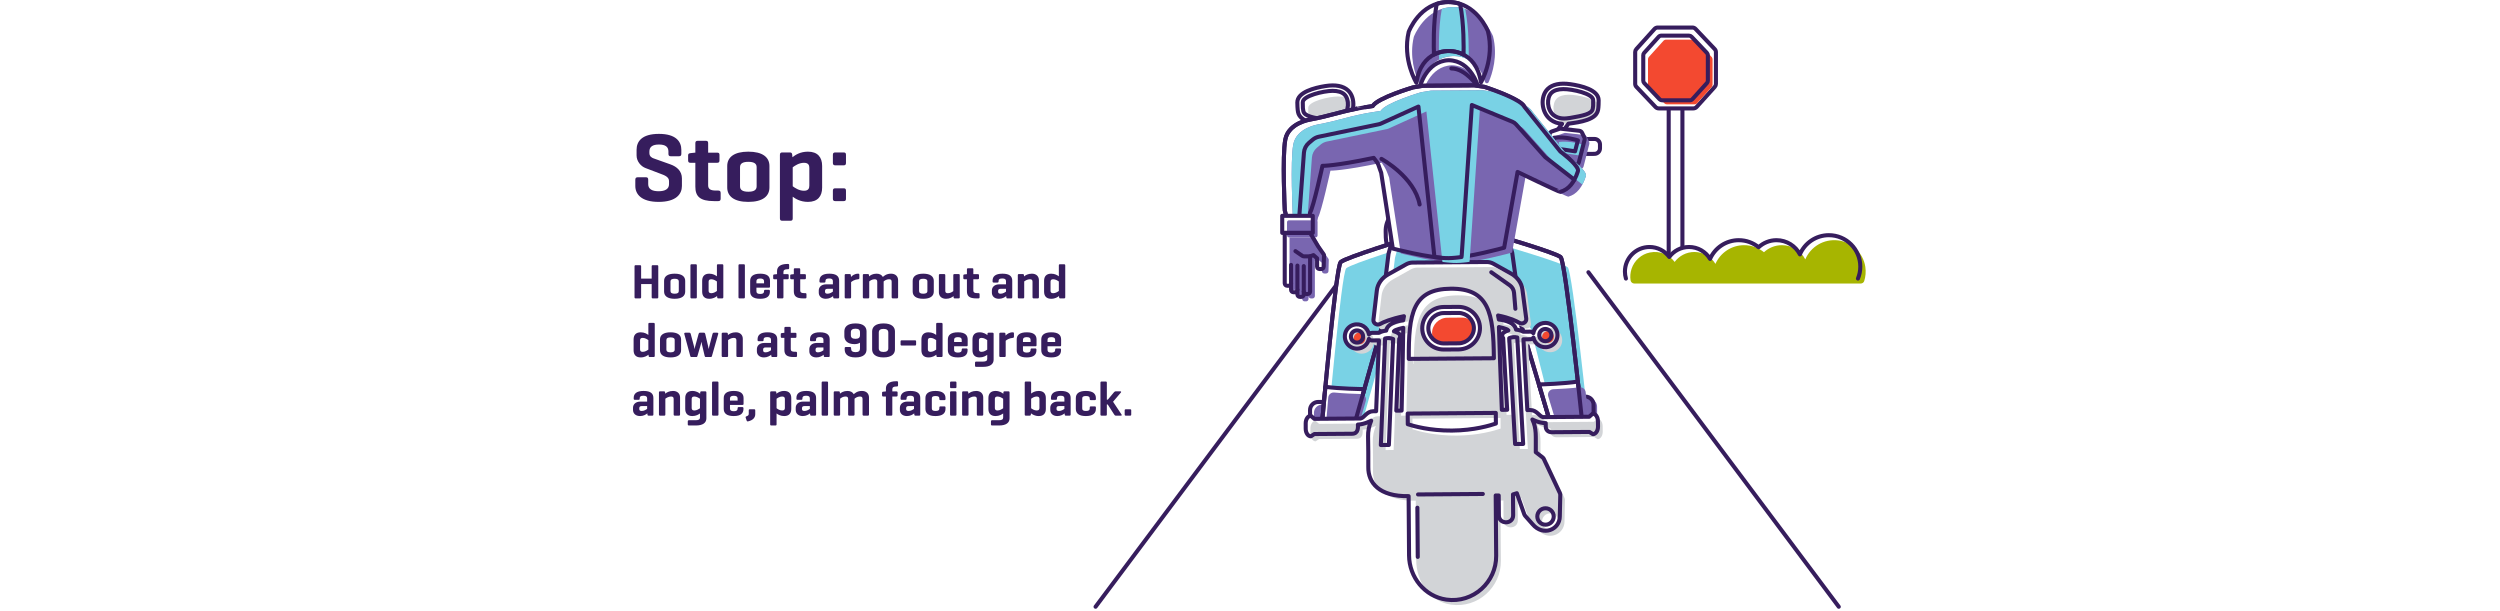 <svg width="614" height="150" viewBox="0 0 614 150" fill="none" xmlns="http://www.w3.org/2000/svg">
<rect width="614" height="150" fill="white"/>
<g clip-path="url(#clip0_10825_15989)">
<path d="M164.168 37.776V37.224C164.168 36.048 163.4 35.496 161.84 35.496C160.28 35.496 159.488 36.048 159.488 37.224V37.584C159.488 38.424 160.088 38.736 160.472 38.88L164.648 40.368C166.28 40.944 167.48 42.048 167.48 43.824V45.672C167.48 47.688 166.04 49.584 161.768 49.584C157.496 49.584 156.032 47.688 156.032 45.672V44.16C156.032 43.728 156.2 43.536 156.632 43.536H158.648C159.056 43.536 159.2 43.728 159.2 44.16V45.24C159.2 46.416 160.136 46.968 161.744 46.968C163.352 46.968 164.312 46.416 164.312 45.24V44.472C164.312 43.44 163.184 43.032 162.272 42.696L158.552 41.28C157.4 40.848 156.344 39.624 156.344 38.184V36.792C156.344 34.776 157.592 32.88 161.84 32.88C166.016 32.88 167.336 34.776 167.336 36.792V37.776C167.336 38.184 167.168 38.376 166.76 38.376H164.744C164.312 38.376 164.168 38.184 164.168 37.776ZM173.921 37.488H176.105C176.537 37.488 176.705 37.632 176.705 38.04V39.384C176.705 39.816 176.537 39.984 176.105 39.984H173.921V45.504C173.921 46.44 174.497 46.8 175.841 46.8H176.393C176.801 46.8 176.993 46.968 176.993 47.4V48.792C176.993 49.224 176.801 49.392 176.393 49.392H175.361C171.857 49.392 170.777 48.192 170.777 45.84V39.984H169.601C169.169 39.984 169.001 39.816 169.001 39.384V38.184C169.001 37.776 169.169 37.656 169.601 37.608L170.705 37.488H170.777V35.184C170.777 34.752 170.945 34.584 171.353 34.584H173.369C173.777 34.584 173.921 34.752 173.921 35.184V37.488ZM178.606 46.032V40.776C178.606 38.64 180.262 37.248 183.79 37.248C187.318 37.248 188.974 38.64 188.974 40.776V46.032C188.974 48.192 187.318 49.584 183.79 49.584C180.262 49.584 178.606 48.192 178.606 46.032ZM185.83 45.768V41.04C185.83 40.152 185.134 39.744 183.79 39.744C182.446 39.744 181.75 40.152 181.75 41.04V45.768C181.75 46.68 182.446 47.088 183.79 47.088C185.134 47.088 185.83 46.68 185.83 45.768ZM192.124 37.44H193.972C194.404 37.44 194.524 37.608 194.572 38.04L194.62 38.616C195.292 38.088 196.492 37.248 198.436 37.248C200.812 37.248 201.916 38.616 201.916 40.752V46.08C201.916 48.216 200.812 49.584 198.436 49.584C196.588 49.584 195.364 48.816 194.692 48.312V53.616C194.692 54.048 194.548 54.216 194.116 54.216H192.124C191.716 54.216 191.548 54.048 191.548 53.616V38.04C191.548 37.608 191.716 37.44 192.124 37.44ZM198.772 45.576V41.232C198.772 40.608 198.58 39.984 197.452 39.984C196.252 39.984 195.196 40.704 194.692 41.088V45.744C195.196 46.128 196.252 46.848 197.452 46.848C198.58 46.848 198.772 46.224 198.772 45.576ZM207.772 38.04V40.008C207.772 40.416 207.628 40.608 207.196 40.608H205.156C204.724 40.608 204.556 40.416 204.556 40.008V38.04C204.556 37.608 204.724 37.44 205.156 37.44H207.196C207.628 37.44 207.772 37.608 207.772 38.04ZM207.772 46.848V48.792C207.772 49.224 207.628 49.392 207.196 49.392H205.156C204.724 49.392 204.556 49.224 204.556 48.792V46.848C204.556 46.416 204.724 46.248 205.156 46.248H207.196C207.628 46.248 207.772 46.416 207.772 46.848Z" fill="#361D5D"/>
<path d="M157.46 65.439V68.427H160.052V65.439C160.052 65.223 160.124 65.127 160.34 65.127H161.384C161.6 65.127 161.672 65.223 161.672 65.439V72.975C161.672 73.191 161.6 73.287 161.384 73.287H160.34C160.124 73.287 160.052 73.191 160.052 72.975V69.771H157.46V72.975C157.46 73.191 157.388 73.287 157.172 73.287H156.128C155.912 73.287 155.84 73.191 155.84 72.975V65.439C155.84 65.223 155.912 65.127 156.128 65.127H157.172C157.388 65.127 157.46 65.223 157.46 65.439ZM163.1 71.607V68.979C163.1 67.911 163.928 67.215 165.692 67.215C167.456 67.215 168.284 67.911 168.284 68.979V71.607C168.284 72.687 167.456 73.383 165.692 73.383C163.928 73.383 163.1 72.687 163.1 71.607ZM166.712 71.475V69.111C166.712 68.667 166.364 68.463 165.692 68.463C165.02 68.463 164.672 68.667 164.672 69.111V71.475C164.672 71.931 165.02 72.135 165.692 72.135C166.364 72.135 166.712 71.931 166.712 71.475ZM171.143 65.211V72.975C171.143 73.191 171.071 73.287 170.855 73.287H169.859C169.655 73.287 169.571 73.191 169.571 72.975V65.211C169.571 64.995 169.655 64.899 169.859 64.899H170.855C171.071 64.899 171.143 64.995 171.143 65.211ZM176.136 72.975L176.112 72.711C175.764 72.975 175.164 73.383 174.192 73.383C173.004 73.383 172.452 72.699 172.452 71.631V68.967C172.452 67.899 173.004 67.215 174.192 67.215C175.116 67.215 175.716 67.599 176.076 67.863V65.211C176.076 64.995 176.136 64.899 176.352 64.899H177.348C177.564 64.899 177.648 64.995 177.648 65.211V72.975C177.648 73.191 177.564 73.287 177.348 73.287H176.424C176.208 73.287 176.16 73.191 176.136 72.975ZM174.036 69.207V71.379C174.036 71.703 174.132 72.015 174.684 72.015C175.272 72.015 175.812 71.655 176.076 71.463V69.135C175.812 68.943 175.272 68.583 174.684 68.583C174.132 68.583 174.036 68.895 174.036 69.207ZM182.944 65.211V72.975C182.944 73.191 182.872 73.287 182.656 73.287H181.66C181.456 73.287 181.372 73.191 181.372 72.975V65.211C181.372 64.995 181.456 64.899 181.66 64.899H182.656C182.872 64.899 182.944 64.995 182.944 65.211ZM189.113 68.979V70.371C189.113 70.563 189.041 70.647 188.849 70.647H185.777V71.535C185.777 71.955 186.005 72.195 186.713 72.195C187.421 72.195 187.649 71.955 187.649 71.535V71.475C187.649 71.271 187.733 71.175 187.949 71.175H188.789C188.993 71.175 189.089 71.271 189.089 71.475V71.607C189.089 72.687 188.465 73.383 186.701 73.383C184.937 73.383 184.241 72.687 184.241 71.607V68.979C184.241 67.911 184.949 67.215 186.713 67.215C188.465 67.215 189.113 67.911 189.113 68.979ZM185.777 69.063V69.591H187.649V69.063C187.649 68.643 187.385 68.403 186.713 68.403C186.029 68.403 185.777 68.643 185.777 69.063ZM190.792 67.335H190.84V66.591C190.84 65.523 191.644 64.827 193.408 64.827H193.516C193.732 64.827 193.816 64.899 193.816 65.115V65.811C193.816 66.027 193.732 66.123 193.516 66.123H193.408C192.736 66.123 192.412 66.327 192.412 66.771V67.335H193.408C193.624 67.335 193.708 67.407 193.708 67.611V68.283C193.708 68.499 193.624 68.583 193.408 68.583H192.412V72.975C192.412 73.191 192.34 73.287 192.124 73.287H191.128C190.924 73.287 190.84 73.191 190.84 72.975V68.583H190.192C189.976 68.583 189.892 68.499 189.892 68.283V67.683C189.892 67.479 189.976 67.419 190.192 67.395L190.792 67.335ZM196.535 67.335H197.627C197.843 67.335 197.927 67.407 197.927 67.611V68.283C197.927 68.499 197.843 68.583 197.627 68.583H196.535V71.343C196.535 71.811 196.823 71.991 197.495 71.991H197.771C197.975 71.991 198.071 72.075 198.071 72.291V72.987C198.071 73.203 197.975 73.287 197.771 73.287H197.255C195.503 73.287 194.963 72.687 194.963 71.511V68.583H194.375C194.159 68.583 194.075 68.499 194.075 68.283V67.683C194.075 67.479 194.159 67.419 194.375 67.395L194.927 67.335H194.963V66.183C194.963 65.967 195.047 65.883 195.251 65.883H196.259C196.463 65.883 196.535 65.967 196.535 66.183V67.335ZM201.257 69.099V68.943C201.257 67.875 201.977 67.215 203.681 67.215C205.445 67.215 206.093 67.875 206.093 68.943V72.975C206.093 73.191 206.021 73.287 205.805 73.287H204.917C204.701 73.287 204.653 73.191 204.629 72.975L204.605 72.723C204.257 73.011 203.657 73.383 202.829 73.383C201.653 73.383 201.089 72.675 201.089 71.883V71.343C201.089 70.539 201.713 69.831 202.901 69.831H204.557V69.063C204.557 68.631 204.341 68.391 203.657 68.391C202.973 68.391 202.733 68.583 202.733 69.015V69.099C202.733 69.315 202.649 69.399 202.433 69.399H201.557C201.341 69.399 201.257 69.315 201.257 69.099ZM203.237 72.135C203.789 72.135 204.281 71.823 204.557 71.619V70.935H203.201C202.745 70.935 202.625 71.163 202.625 71.475V71.667C202.625 72.027 202.877 72.135 203.237 72.135ZM210.758 67.215C210.962 67.215 211.058 67.299 211.058 67.503V68.271C211.058 68.487 210.962 68.571 210.758 68.583C209.894 68.655 209.294 69.051 209.03 69.291V72.975C209.03 73.191 208.958 73.287 208.742 73.287H207.746C207.542 73.287 207.458 73.191 207.458 72.975V67.599C207.458 67.395 207.542 67.311 207.746 67.311H208.67C208.886 67.311 208.958 67.395 208.97 67.599L209.006 68.019C209.306 67.683 209.894 67.215 210.758 67.215ZM212.199 67.311H213.123C213.339 67.311 213.411 67.395 213.423 67.599L213.435 67.887C213.759 67.611 214.323 67.215 215.295 67.215C216.039 67.215 216.567 67.527 216.831 68.019C217.119 67.767 217.695 67.215 218.835 67.215C219.939 67.215 220.575 67.887 220.575 68.823V72.975C220.575 73.191 220.491 73.287 220.275 73.287H219.303C219.087 73.287 218.991 73.191 218.991 72.975V69.219C218.991 68.787 218.847 68.583 218.343 68.583C217.731 68.583 217.239 68.931 217.023 69.123V72.975C217.023 73.191 216.939 73.287 216.735 73.287H215.751C215.547 73.287 215.451 73.191 215.451 72.975V69.219C215.451 68.787 215.307 68.583 214.803 68.583C214.203 68.583 213.711 68.919 213.483 69.123V72.975C213.483 73.191 213.411 73.287 213.195 73.287H212.199C211.995 73.287 211.911 73.191 211.911 72.975V67.599C211.911 67.395 211.995 67.311 212.199 67.311ZM224.154 71.607V68.979C224.154 67.911 224.982 67.215 226.746 67.215C228.51 67.215 229.338 67.911 229.338 68.979V71.607C229.338 72.687 228.51 73.383 226.746 73.383C224.982 73.383 224.154 72.687 224.154 71.607ZM227.766 71.475V69.111C227.766 68.667 227.418 68.463 226.746 68.463C226.074 68.463 225.726 68.667 225.726 69.111V71.475C225.726 71.931 226.074 72.135 226.746 72.135C227.418 72.135 227.766 71.931 227.766 71.475ZM234.202 72.987L234.178 72.723C233.854 72.999 233.278 73.383 232.33 73.383C231.226 73.383 230.59 72.711 230.59 71.775V67.611C230.59 67.395 230.674 67.311 230.878 67.311H231.862C232.078 67.311 232.162 67.395 232.162 67.611V71.379C232.162 71.811 232.306 72.015 232.81 72.015C233.41 72.015 233.902 71.679 234.13 71.487V67.611C234.13 67.395 234.214 67.311 234.418 67.311H235.414C235.63 67.311 235.714 67.395 235.714 67.611V72.987C235.714 73.203 235.63 73.287 235.414 73.287H234.49C234.274 73.287 234.226 73.203 234.202 72.987ZM239.05 67.335H240.142C240.358 67.335 240.442 67.407 240.442 67.611V68.283C240.442 68.499 240.358 68.583 240.142 68.583H239.05V71.343C239.05 71.811 239.338 71.991 240.01 71.991H240.286C240.49 71.991 240.586 72.075 240.586 72.291V72.987C240.586 73.203 240.49 73.287 240.286 73.287H239.77C238.018 73.287 237.478 72.687 237.478 71.511V68.583H236.89C236.674 68.583 236.59 68.499 236.59 68.283V67.683C236.59 67.479 236.674 67.419 236.89 67.395L237.442 67.335H237.478V66.183C237.478 65.967 237.562 65.883 237.766 65.883H238.774C238.978 65.883 239.05 65.967 239.05 66.183V67.335ZM243.773 69.099V68.943C243.773 67.875 244.493 67.215 246.197 67.215C247.961 67.215 248.609 67.875 248.609 68.943V72.975C248.609 73.191 248.537 73.287 248.321 73.287H247.433C247.217 73.287 247.169 73.191 247.145 72.975L247.121 72.723C246.773 73.011 246.173 73.383 245.345 73.383C244.169 73.383 243.605 72.675 243.605 71.883V71.343C243.605 70.539 244.229 69.831 245.417 69.831H247.073V69.063C247.073 68.631 246.857 68.391 246.173 68.391C245.489 68.391 245.249 68.583 245.249 69.015V69.099C245.249 69.315 245.165 69.399 244.949 69.399H244.073C243.857 69.399 243.773 69.315 243.773 69.099ZM245.753 72.135C246.305 72.135 246.797 71.823 247.073 71.619V70.935H245.717C245.261 70.935 245.141 71.163 245.141 71.475V71.667C245.141 72.027 245.393 72.135 245.753 72.135ZM250.261 67.311H251.185C251.401 67.311 251.473 67.395 251.485 67.599L251.509 67.887C251.845 67.611 252.457 67.215 253.429 67.215C254.533 67.215 255.157 67.887 255.157 68.823V72.975C255.157 73.191 255.073 73.287 254.869 73.287H253.885C253.681 73.287 253.585 73.191 253.585 72.975V69.219C253.585 68.787 253.441 68.583 252.937 68.583C252.337 68.583 251.797 68.931 251.545 69.123V72.975C251.545 73.191 251.473 73.287 251.257 73.287H250.261C250.057 73.287 249.973 73.191 249.973 72.975V67.599C249.973 67.395 250.057 67.311 250.261 67.311ZM260.112 72.975L260.088 72.711C259.74 72.975 259.14 73.383 258.168 73.383C256.98 73.383 256.428 72.699 256.428 71.631V68.967C256.428 67.899 256.98 67.215 258.168 67.215C259.092 67.215 259.692 67.599 260.052 67.863V65.211C260.052 64.995 260.112 64.899 260.328 64.899H261.324C261.54 64.899 261.624 64.995 261.624 65.211V72.975C261.624 73.191 261.54 73.287 261.324 73.287H260.4C260.184 73.287 260.136 73.191 260.112 72.975ZM258.012 69.207V71.379C258.012 71.703 258.108 72.015 258.66 72.015C259.248 72.015 259.788 71.655 260.052 71.463V69.135C259.788 68.943 259.248 68.583 258.66 68.583C258.108 68.583 258.012 68.895 258.012 69.207Z" fill="#361D5D"/>
<path d="M159.296 87.375L159.272 87.111C158.924 87.375 158.324 87.783 157.352 87.783C156.164 87.783 155.612 87.099 155.612 86.031V83.367C155.612 82.299 156.164 81.615 157.352 81.615C158.276 81.615 158.876 81.999 159.236 82.263V79.611C159.236 79.395 159.296 79.299 159.512 79.299H160.508C160.724 79.299 160.808 79.395 160.808 79.611V87.375C160.808 87.591 160.724 87.687 160.508 87.687H159.584C159.368 87.687 159.32 87.591 159.296 87.375ZM157.196 83.607V85.779C157.196 86.103 157.292 86.415 157.844 86.415C158.432 86.415 158.972 86.055 159.236 85.863V83.535C158.972 83.343 158.432 82.983 157.844 82.983C157.292 82.983 157.196 83.295 157.196 83.607ZM162.092 86.007V83.379C162.092 82.311 162.92 81.615 164.684 81.615C166.448 81.615 167.276 82.311 167.276 83.379V86.007C167.276 87.087 166.448 87.783 164.684 87.783C162.92 87.783 162.092 87.087 162.092 86.007ZM165.704 85.875V83.511C165.704 83.067 165.356 82.863 164.684 82.863C164.012 82.863 163.664 83.067 163.664 83.511V85.875C163.664 86.331 164.012 86.535 164.684 86.535C165.356 86.535 165.704 86.331 165.704 85.875ZM176.399 82.011L174.863 87.411C174.803 87.615 174.767 87.687 174.563 87.687H173.375C173.159 87.687 173.111 87.591 173.063 87.411L172.391 84.567C172.331 84.315 172.307 84.123 172.283 83.919C172.247 84.123 172.199 84.315 172.127 84.567L171.299 87.411C171.251 87.591 171.203 87.687 170.999 87.687H169.835C169.619 87.687 169.571 87.603 169.523 87.411L168.059 82.011C167.999 81.807 168.143 81.711 168.347 81.711H169.307C169.511 81.711 169.595 81.831 169.643 82.011L170.471 85.155C170.531 85.395 170.555 85.563 170.567 85.743C170.603 85.563 170.651 85.359 170.711 85.155L171.575 82.011C171.623 81.831 171.707 81.711 171.911 81.711H172.871C173.075 81.711 173.159 81.831 173.207 82.011L173.939 85.155C173.987 85.383 174.023 85.551 174.047 85.731C174.071 85.575 174.107 85.431 174.179 85.155L174.995 82.011C175.043 81.831 175.115 81.711 175.319 81.711H176.123C176.327 81.711 176.459 81.807 176.399 82.011ZM177.535 81.711H178.459C178.675 81.711 178.747 81.795 178.759 81.999L178.783 82.287C179.119 82.011 179.731 81.615 180.703 81.615C181.807 81.615 182.431 82.287 182.431 83.223V87.375C182.431 87.591 182.347 87.687 182.143 87.687H181.159C180.955 87.687 180.859 87.591 180.859 87.375V83.619C180.859 83.187 180.715 82.983 180.211 82.983C179.611 82.983 179.071 83.331 178.819 83.523V87.375C178.819 87.591 178.747 87.687 178.531 87.687H177.535C177.331 87.687 177.247 87.591 177.247 87.375V81.999C177.247 81.795 177.331 81.711 177.535 81.711ZM186.058 83.499V83.343C186.058 82.275 186.778 81.615 188.482 81.615C190.246 81.615 190.894 82.275 190.894 83.343V87.375C190.894 87.591 190.822 87.687 190.606 87.687H189.718C189.502 87.687 189.454 87.591 189.43 87.375L189.406 87.123C189.058 87.411 188.458 87.783 187.63 87.783C186.454 87.783 185.89 87.075 185.89 86.283V85.743C185.89 84.939 186.514 84.231 187.702 84.231H189.358V83.463C189.358 83.031 189.142 82.791 188.458 82.791C187.774 82.791 187.534 82.983 187.534 83.415V83.499C187.534 83.715 187.45 83.799 187.234 83.799H186.358C186.142 83.799 186.058 83.715 186.058 83.499ZM188.038 86.535C188.59 86.535 189.082 86.223 189.358 86.019V85.335H188.002C187.546 85.335 187.426 85.563 187.426 85.875V86.067C187.426 86.427 187.678 86.535 188.038 86.535ZM194.215 81.735H195.307C195.523 81.735 195.607 81.807 195.607 82.011V82.683C195.607 82.899 195.523 82.983 195.307 82.983H194.215V85.743C194.215 86.211 194.503 86.391 195.175 86.391H195.451C195.655 86.391 195.751 86.475 195.751 86.691V87.387C195.751 87.603 195.655 87.687 195.451 87.687H194.935C193.183 87.687 192.643 87.087 192.643 85.911V82.983H192.055C191.839 82.983 191.755 82.899 191.755 82.683V82.083C191.755 81.879 191.839 81.819 192.055 81.795L192.607 81.735H192.643V80.583C192.643 80.367 192.727 80.283 192.931 80.283H193.939C194.143 80.283 194.215 80.367 194.215 80.583V81.735ZM198.937 83.499V83.343C198.937 82.275 199.657 81.615 201.361 81.615C203.125 81.615 203.773 82.275 203.773 83.343V87.375C203.773 87.591 203.701 87.687 203.485 87.687H202.597C202.381 87.687 202.333 87.591 202.309 87.375L202.285 87.123C201.937 87.411 201.337 87.783 200.509 87.783C199.333 87.783 198.769 87.075 198.769 86.283V85.743C198.769 84.939 199.393 84.231 200.581 84.231H202.237V83.463C202.237 83.031 202.021 82.791 201.337 82.791C200.653 82.791 200.413 82.983 200.413 83.415V83.499C200.413 83.715 200.329 83.799 200.113 83.799H199.237C199.021 83.799 198.937 83.715 198.937 83.499ZM200.917 86.535C201.469 86.535 201.961 86.223 202.237 86.019V85.335H200.881C200.425 85.335 200.305 85.563 200.305 85.875V86.067C200.305 86.427 200.557 86.535 200.917 86.535ZM212.821 81.387V85.839C212.821 86.811 212.209 87.783 210.121 87.783C208.033 87.783 207.457 86.811 207.457 85.839V85.527C207.457 85.311 207.541 85.227 207.757 85.227H208.753C208.957 85.227 209.029 85.311 209.029 85.527V85.611C209.029 86.175 209.329 86.487 210.121 86.487C210.901 86.487 211.213 86.175 211.213 85.611V84.159C210.913 84.375 210.469 84.519 209.881 84.519C208.045 84.519 207.373 83.559 207.373 82.551V81.387C207.373 80.379 208.009 79.431 210.109 79.431C212.197 79.431 212.821 80.379 212.821 81.387ZM211.213 81.615C211.213 81.027 210.877 80.727 210.109 80.727C209.317 80.727 208.969 81.027 208.969 81.627V82.323C208.969 82.923 209.317 83.211 210.109 83.211C210.865 83.211 211.213 82.923 211.213 82.335V81.615ZM214.196 85.827V81.387C214.196 80.379 214.904 79.431 216.992 79.431C219.08 79.431 219.8 80.379 219.8 81.387V85.827C219.8 86.835 219.08 87.783 216.992 87.783C214.904 87.783 214.196 86.835 214.196 85.827ZM218.168 85.539V81.675C218.168 81.075 217.784 80.775 216.992 80.775C216.2 80.775 215.828 81.075 215.828 81.675V85.539C215.828 86.139 216.2 86.439 216.992 86.439C217.784 86.439 218.168 86.139 218.168 85.539ZM221.48 83.583H224.696C224.9 83.583 224.996 83.655 224.996 83.871V84.579C224.996 84.783 224.9 84.867 224.696 84.867H221.48C221.276 84.867 221.18 84.783 221.18 84.579V83.871C221.18 83.655 221.276 83.583 221.48 83.583ZM229.984 87.375L229.96 87.111C229.612 87.375 229.012 87.783 228.04 87.783C226.852 87.783 226.3 87.099 226.3 86.031V83.367C226.3 82.299 226.852 81.615 228.04 81.615C228.964 81.615 229.564 81.999 229.924 82.263V79.611C229.924 79.395 229.984 79.299 230.2 79.299H231.196C231.412 79.299 231.496 79.395 231.496 79.611V87.375C231.496 87.591 231.412 87.687 231.196 87.687H230.272C230.056 87.687 230.008 87.591 229.984 87.375ZM227.884 83.607V85.779C227.884 86.103 227.98 86.415 228.532 86.415C229.12 86.415 229.66 86.055 229.924 85.863V83.535C229.66 83.343 229.12 82.983 228.532 82.983C227.98 82.983 227.884 83.295 227.884 83.607ZM237.663 83.379V84.771C237.663 84.963 237.591 85.047 237.399 85.047H234.327V85.935C234.327 86.355 234.555 86.595 235.263 86.595C235.971 86.595 236.199 86.355 236.199 85.935V85.875C236.199 85.671 236.283 85.575 236.499 85.575H237.339C237.543 85.575 237.639 85.671 237.639 85.875V86.007C237.639 87.087 237.015 87.783 235.251 87.783C233.487 87.783 232.791 87.087 232.791 86.007V83.379C232.791 82.311 233.499 81.615 235.263 81.615C237.015 81.615 237.663 82.311 237.663 83.379ZM234.327 83.463V83.991H236.199V83.463C236.199 83.043 235.935 82.803 235.263 82.803C234.579 82.803 234.327 83.043 234.327 83.463ZM240.579 87.783C239.391 87.783 238.839 87.099 238.839 86.031V83.367C238.839 82.299 239.391 81.615 240.579 81.615C241.551 81.615 242.163 82.035 242.499 82.311L242.523 82.011C242.535 81.795 242.595 81.711 242.823 81.711H243.735C243.951 81.711 244.035 81.795 244.035 82.011V88.335C244.035 89.403 243.219 90.099 241.467 90.099H239.775C239.559 90.099 239.463 90.027 239.463 89.811V89.115C239.463 88.899 239.559 88.803 239.775 88.803H241.467C242.139 88.803 242.463 88.599 242.463 88.155V87.147C242.103 87.399 241.503 87.783 240.579 87.783ZM240.423 83.607V85.779C240.423 86.103 240.519 86.415 241.071 86.415C241.659 86.415 242.199 86.055 242.463 85.863V83.535C242.199 83.343 241.659 82.983 241.071 82.983C240.519 82.983 240.423 83.295 240.423 83.607ZM248.726 81.615C248.93 81.615 249.026 81.699 249.026 81.903V82.671C249.026 82.887 248.93 82.971 248.726 82.983C247.862 83.055 247.262 83.451 246.998 83.691V87.375C246.998 87.591 246.926 87.687 246.71 87.687H245.714C245.51 87.687 245.426 87.591 245.426 87.375V81.999C245.426 81.795 245.51 81.711 245.714 81.711H246.638C246.854 81.711 246.926 81.795 246.938 81.999L246.974 82.419C247.274 82.083 247.862 81.615 248.726 81.615ZM254.574 83.379V84.771C254.574 84.963 254.502 85.047 254.31 85.047H251.238V85.935C251.238 86.355 251.466 86.595 252.174 86.595C252.882 86.595 253.11 86.355 253.11 85.935V85.875C253.11 85.671 253.194 85.575 253.41 85.575H254.25C254.454 85.575 254.55 85.671 254.55 85.875V86.007C254.55 87.087 253.926 87.783 252.162 87.783C250.398 87.783 249.702 87.087 249.702 86.007V83.379C249.702 82.311 250.41 81.615 252.174 81.615C253.926 81.615 254.574 82.311 254.574 83.379ZM251.238 83.463V83.991H253.11V83.463C253.11 83.043 252.846 82.803 252.174 82.803C251.49 82.803 251.238 83.043 251.238 83.463ZM260.609 83.379V84.771C260.609 84.963 260.537 85.047 260.345 85.047H257.273V85.935C257.273 86.355 257.501 86.595 258.209 86.595C258.917 86.595 259.145 86.355 259.145 85.935V85.875C259.145 85.671 259.229 85.575 259.445 85.575H260.285C260.489 85.575 260.585 85.671 260.585 85.875V86.007C260.585 87.087 259.961 87.783 258.197 87.783C256.433 87.783 255.737 87.087 255.737 86.007V83.379C255.737 82.311 256.445 81.615 258.209 81.615C259.961 81.615 260.609 82.311 260.609 83.379ZM257.273 83.463V83.991H259.145V83.463C259.145 83.043 258.881 82.803 258.209 82.803C257.525 82.803 257.273 83.043 257.273 83.463Z" fill="#361D5D"/>
<path d="M155.636 97.899V97.743C155.636 96.675 156.356 96.015 158.06 96.015C159.824 96.015 160.472 96.675 160.472 97.743V101.775C160.472 101.991 160.4 102.087 160.184 102.087H159.296C159.08 102.087 159.032 101.991 159.008 101.775L158.984 101.523C158.636 101.811 158.036 102.183 157.208 102.183C156.032 102.183 155.468 101.475 155.468 100.683V100.143C155.468 99.339 156.092 98.631 157.28 98.631H158.936V97.863C158.936 97.431 158.72 97.191 158.036 97.191C157.352 97.191 157.112 97.383 157.112 97.815V97.899C157.112 98.115 157.028 98.199 156.812 98.199H155.936C155.72 98.199 155.636 98.115 155.636 97.899ZM157.616 100.935C158.168 100.935 158.66 100.623 158.936 100.419V99.735H157.58C157.124 99.735 157.004 99.963 157.004 100.275V100.467C157.004 100.827 157.256 100.935 157.616 100.935ZM162.125 96.111H163.049C163.265 96.111 163.337 96.195 163.349 96.399L163.373 96.687C163.709 96.411 164.321 96.015 165.293 96.015C166.397 96.015 167.021 96.687 167.021 97.623V101.775C167.021 101.991 166.937 102.087 166.733 102.087H165.749C165.545 102.087 165.449 101.991 165.449 101.775V98.019C165.449 97.587 165.305 97.383 164.801 97.383C164.201 97.383 163.661 97.731 163.409 97.923V101.775C163.409 101.991 163.337 102.087 163.121 102.087H162.125C161.921 102.087 161.837 101.991 161.837 101.775V96.399C161.837 96.195 161.921 96.111 162.125 96.111ZM170.032 102.183C168.844 102.183 168.292 101.499 168.292 100.431V97.767C168.292 96.699 168.844 96.015 170.032 96.015C171.004 96.015 171.616 96.435 171.952 96.711L171.976 96.411C171.988 96.195 172.048 96.111 172.276 96.111H173.188C173.404 96.111 173.488 96.195 173.488 96.411V102.735C173.488 103.803 172.672 104.499 170.92 104.499H169.228C169.012 104.499 168.916 104.427 168.916 104.211V103.515C168.916 103.299 169.012 103.203 169.228 103.203H170.92C171.592 103.203 171.916 102.999 171.916 102.555V101.547C171.556 101.799 170.956 102.183 170.032 102.183ZM169.876 98.007V100.179C169.876 100.503 169.972 100.815 170.524 100.815C171.112 100.815 171.652 100.455 171.916 100.263V97.935C171.652 97.743 171.112 97.383 170.524 97.383C169.972 97.383 169.876 97.695 169.876 98.007ZM176.452 94.011V101.775C176.452 101.991 176.38 102.087 176.164 102.087H175.168C174.964 102.087 174.88 101.991 174.88 101.775V94.011C174.88 93.795 174.964 93.699 175.168 93.699H176.164C176.38 93.699 176.452 93.795 176.452 94.011ZM182.62 97.779V99.171C182.62 99.363 182.548 99.447 182.356 99.447H179.284V100.335C179.284 100.755 179.512 100.995 180.22 100.995C180.928 100.995 181.156 100.755 181.156 100.335V100.275C181.156 100.071 181.24 99.975 181.456 99.975H182.296C182.5 99.975 182.596 100.071 182.596 100.275V100.407C182.596 101.487 181.972 102.183 180.208 102.183C178.444 102.183 177.748 101.487 177.748 100.407V97.779C177.748 96.711 178.456 96.015 180.22 96.015C181.972 96.015 182.62 96.711 182.62 97.779ZM179.284 97.863V98.391H181.156V97.863C181.156 97.443 180.892 97.203 180.22 97.203C179.536 97.203 179.284 97.443 179.284 97.863ZM183.893 101.619V100.815C183.893 100.599 183.965 100.515 184.181 100.515H185.213C185.417 100.515 185.489 100.599 185.489 100.815V101.703C185.489 102.603 184.913 103.203 183.761 103.479C183.557 103.527 183.449 103.491 183.377 103.287L183.149 102.615C183.077 102.411 183.149 102.303 183.341 102.243C183.773 102.087 183.893 101.919 183.893 101.619ZM189.441 96.111H190.365C190.581 96.111 190.641 96.195 190.665 96.411L190.689 96.699C191.025 96.435 191.625 96.015 192.597 96.015C193.785 96.015 194.337 96.699 194.337 97.767V100.431C194.337 101.499 193.785 102.183 192.597 102.183C191.673 102.183 191.061 101.799 190.725 101.547V104.199C190.725 104.415 190.653 104.499 190.437 104.499H189.441C189.237 104.499 189.153 104.415 189.153 104.199V96.411C189.153 96.195 189.237 96.111 189.441 96.111ZM192.765 100.179V98.007C192.765 97.695 192.669 97.383 192.105 97.383C191.505 97.383 190.977 97.743 190.725 97.935V100.263C190.977 100.455 191.505 100.815 192.105 100.815C192.669 100.815 192.765 100.503 192.765 100.179ZM195.597 97.899V97.743C195.597 96.675 196.317 96.015 198.021 96.015C199.785 96.015 200.433 96.675 200.433 97.743V101.775C200.433 101.991 200.361 102.087 200.145 102.087H199.257C199.041 102.087 198.993 101.991 198.969 101.775L198.945 101.523C198.597 101.811 197.997 102.183 197.169 102.183C195.993 102.183 195.429 101.475 195.429 100.683V100.143C195.429 99.339 196.053 98.631 197.241 98.631H198.897V97.863C198.897 97.431 198.681 97.191 197.997 97.191C197.313 97.191 197.073 97.383 197.073 97.815V97.899C197.073 98.115 196.989 98.199 196.773 98.199H195.897C195.681 98.199 195.597 98.115 195.597 97.899ZM197.577 100.935C198.129 100.935 198.621 100.623 198.897 100.419V99.735H197.541C197.085 99.735 196.965 99.963 196.965 100.275V100.467C196.965 100.827 197.217 100.935 197.577 100.935ZM203.37 94.011V101.775C203.37 101.991 203.298 102.087 203.082 102.087H202.086C201.882 102.087 201.798 101.991 201.798 101.775V94.011C201.798 93.795 201.882 93.699 202.086 93.699H203.082C203.298 93.699 203.37 93.795 203.37 94.011ZM205.05 96.111H205.974C206.19 96.111 206.262 96.195 206.274 96.399L206.286 96.687C206.61 96.411 207.174 96.015 208.146 96.015C208.89 96.015 209.418 96.327 209.682 96.819C209.97 96.567 210.546 96.015 211.686 96.015C212.79 96.015 213.426 96.687 213.426 97.623V101.775C213.426 101.991 213.342 102.087 213.126 102.087H212.154C211.938 102.087 211.842 101.991 211.842 101.775V98.019C211.842 97.587 211.698 97.383 211.194 97.383C210.582 97.383 210.09 97.731 209.874 97.923V101.775C209.874 101.991 209.79 102.087 209.586 102.087H208.602C208.398 102.087 208.302 101.991 208.302 101.775V98.019C208.302 97.587 208.158 97.383 207.654 97.383C207.054 97.383 206.562 97.719 206.334 97.923V101.775C206.334 101.991 206.262 102.087 206.046 102.087H205.05C204.846 102.087 204.762 101.991 204.762 101.775V96.399C204.762 96.195 204.846 96.111 205.05 96.111ZM217.534 96.135H217.582V95.391C217.582 94.323 218.386 93.627 220.15 93.627H220.258C220.474 93.627 220.558 93.699 220.558 93.915V94.611C220.558 94.827 220.474 94.923 220.258 94.923H220.15C219.478 94.923 219.154 95.127 219.154 95.571V96.135H220.15C220.366 96.135 220.45 96.207 220.45 96.411V97.083C220.45 97.299 220.366 97.383 220.15 97.383H219.154V101.775C219.154 101.991 219.082 102.087 218.866 102.087H217.87C217.666 102.087 217.582 101.991 217.582 101.775V97.383H216.934C216.718 97.383 216.634 97.299 216.634 97.083V96.483C216.634 96.279 216.718 96.219 216.934 96.195L217.534 96.135ZM221.179 97.899V97.743C221.179 96.675 221.899 96.015 223.603 96.015C225.367 96.015 226.015 96.675 226.015 97.743V101.775C226.015 101.991 225.943 102.087 225.727 102.087H224.839C224.623 102.087 224.575 101.991 224.551 101.775L224.527 101.523C224.179 101.811 223.579 102.183 222.751 102.183C221.575 102.183 221.011 101.475 221.011 100.683V100.143C221.011 99.339 221.635 98.631 222.823 98.631H224.479V97.863C224.479 97.431 224.263 97.191 223.579 97.191C222.895 97.191 222.655 97.383 222.655 97.815V97.899C222.655 98.115 222.571 98.199 222.355 98.199H221.479C221.263 98.199 221.179 98.115 221.179 97.899ZM223.159 100.935C223.711 100.935 224.203 100.623 224.479 100.419V99.735H223.123C222.667 99.735 222.547 99.963 222.547 100.275V100.467C222.547 100.827 222.799 100.935 223.159 100.935ZM229.756 96.015C231.508 96.015 232.216 96.711 232.216 97.779V97.983C232.216 98.199 232.132 98.271 231.928 98.271H231.004C230.788 98.271 230.704 98.199 230.704 97.983V97.899C230.704 97.455 230.464 97.263 229.78 97.263C229.096 97.263 228.856 97.455 228.856 97.899V100.287C228.856 100.731 229.096 100.935 229.78 100.935C230.464 100.935 230.704 100.731 230.704 100.287V100.107C230.704 99.891 230.788 99.807 231.004 99.807H231.928C232.132 99.807 232.216 99.891 232.216 100.107V100.407C232.216 101.487 231.496 102.183 229.744 102.183C227.98 102.183 227.284 101.487 227.284 100.407V97.779C227.284 96.711 227.992 96.015 229.756 96.015ZM234.905 94.011V95.043C234.905 95.247 234.833 95.331 234.617 95.331H233.621C233.417 95.331 233.333 95.247 233.333 95.043V94.011C233.333 93.795 233.417 93.699 233.621 93.699H234.617C234.833 93.699 234.905 93.795 234.905 94.011ZM234.905 96.411V101.775C234.905 101.991 234.833 102.087 234.617 102.087H233.621C233.417 102.087 233.333 101.991 233.333 101.775V96.411C233.333 96.195 233.417 96.111 233.621 96.111H234.617C234.833 96.111 234.905 96.195 234.905 96.411ZM236.586 96.111H237.51C237.726 96.111 237.798 96.195 237.81 96.399L237.834 96.687C238.17 96.411 238.782 96.015 239.754 96.015C240.858 96.015 241.482 96.687 241.482 97.623V101.775C241.482 101.991 241.398 102.087 241.194 102.087H240.21C240.006 102.087 239.91 101.991 239.91 101.775V98.019C239.91 97.587 239.766 97.383 239.262 97.383C238.662 97.383 238.122 97.731 237.87 97.923V101.775C237.87 101.991 237.798 102.087 237.582 102.087H236.586C236.382 102.087 236.298 101.991 236.298 101.775V96.399C236.298 96.195 236.382 96.111 236.586 96.111ZM244.493 102.183C243.305 102.183 242.753 101.499 242.753 100.431V97.767C242.753 96.699 243.305 96.015 244.493 96.015C245.465 96.015 246.077 96.435 246.413 96.711L246.437 96.411C246.449 96.195 246.509 96.111 246.737 96.111H247.649C247.865 96.111 247.949 96.195 247.949 96.411V102.735C247.949 103.803 247.133 104.499 245.381 104.499H243.689C243.473 104.499 243.377 104.427 243.377 104.211V103.515C243.377 103.299 243.473 103.203 243.689 103.203H245.381C246.053 103.203 246.377 102.999 246.377 102.555V101.547C246.017 101.799 245.417 102.183 244.493 102.183ZM244.337 98.007V100.179C244.337 100.503 244.433 100.815 244.985 100.815C245.573 100.815 246.113 100.455 246.377 100.263V97.935C246.113 97.743 245.573 97.383 244.985 97.383C244.433 97.383 244.337 97.695 244.337 98.007ZM252.885 102.087H251.961C251.757 102.087 251.673 101.991 251.673 101.775V94.011C251.673 93.795 251.757 93.699 251.961 93.699H252.957C253.173 93.699 253.245 93.795 253.245 94.011V96.663C253.581 96.399 254.181 96.015 255.117 96.015C256.305 96.015 256.857 96.699 256.857 97.767V100.431C256.857 101.499 256.305 102.183 255.117 102.183C254.145 102.183 253.545 101.775 253.209 101.511L253.185 101.775C253.161 101.991 253.101 102.087 252.885 102.087ZM255.285 100.179V98.007C255.285 97.695 255.189 97.383 254.625 97.383C254.025 97.383 253.497 97.743 253.245 97.935V100.263C253.497 100.455 254.025 100.815 254.625 100.815C255.189 100.815 255.285 100.503 255.285 100.179ZM258.116 97.899V97.743C258.116 96.675 258.836 96.015 260.54 96.015C262.304 96.015 262.952 96.675 262.952 97.743V101.775C262.952 101.991 262.88 102.087 262.664 102.087H261.776C261.56 102.087 261.512 101.991 261.488 101.775L261.464 101.523C261.116 101.811 260.516 102.183 259.688 102.183C258.512 102.183 257.948 101.475 257.948 100.683V100.143C257.948 99.339 258.572 98.631 259.76 98.631H261.416V97.863C261.416 97.431 261.2 97.191 260.516 97.191C259.832 97.191 259.592 97.383 259.592 97.815V97.899C259.592 98.115 259.508 98.199 259.292 98.199H258.416C258.2 98.199 258.116 98.115 258.116 97.899ZM260.096 100.935C260.648 100.935 261.14 100.623 261.416 100.419V99.735H260.06C259.604 99.735 259.484 99.963 259.484 100.275V100.467C259.484 100.827 259.736 100.935 260.096 100.935ZM266.693 96.015C268.445 96.015 269.153 96.711 269.153 97.779V97.983C269.153 98.199 269.069 98.271 268.865 98.271H267.941C267.725 98.271 267.641 98.199 267.641 97.983V97.899C267.641 97.455 267.401 97.263 266.717 97.263C266.033 97.263 265.793 97.455 265.793 97.899V100.287C265.793 100.731 266.033 100.935 266.717 100.935C267.401 100.935 267.641 100.731 267.641 100.287V100.107C267.641 99.891 267.725 99.807 267.941 99.807H268.865C269.069 99.807 269.153 99.891 269.153 100.107V100.407C269.153 101.487 268.433 102.183 266.681 102.183C264.917 102.183 264.221 101.487 264.221 100.407V97.779C264.221 96.711 264.929 96.015 266.693 96.015ZM273.366 98.667L275.442 101.787C275.538 101.931 275.514 102.087 275.298 102.087H274.062C273.846 102.087 273.726 101.943 273.63 101.787L272.058 99.339H271.842V101.787C271.842 101.991 271.77 102.087 271.554 102.087H270.558C270.354 102.087 270.27 101.991 270.27 101.787V93.999C270.27 93.795 270.354 93.699 270.558 93.699H271.554C271.77 93.699 271.842 93.795 271.842 93.999V98.151H272.082L273.534 96.411C273.654 96.267 273.798 96.111 274.014 96.111H275.142C275.358 96.111 275.418 96.267 275.286 96.411L273.366 98.667ZM277.83 100.815V101.787C277.83 102.003 277.758 102.087 277.542 102.087H276.522C276.306 102.087 276.222 102.003 276.222 101.787V100.815C276.222 100.599 276.306 100.515 276.522 100.515H277.542C277.758 100.515 277.83 100.599 277.83 100.815Z" fill="#361D5D"/>
<path d="M381.736 28.425C379.974 27.094 379.899 24.088 381.129 22.9C381.753 22.298 382.747 21.985 384.043 21.975C386.241 21.958 391.393 23.067 391.38 24.7C391.368 26.307 391.406 26.092 391.279 26.808C391.047 28.122 388.83 28.512 385.762 29.052C384.356 29.299 382.922 29.321 381.736 28.425ZM325.743 29.509C322.667 29.016 320.445 28.66 320.192 27.35C320.055 26.637 320.095 26.851 320.059 25.244C320.021 23.611 325.155 22.424 327.354 22.407C328.651 22.397 329.649 22.694 330.282 23.287C331.53 24.456 331.501 27.463 329.759 28.82C328.587 29.734 327.152 29.734 325.743 29.508V29.509Z" fill="white"/>
<path d="M382.968 29.71C381.206 28.379 381.131 25.373 382.361 24.185C382.985 23.583 383.979 23.27 385.275 23.26C387.473 23.243 392.625 24.352 392.612 25.985C392.6 27.592 392.638 27.377 392.511 28.093C392.279 29.407 390.062 29.797 386.994 30.337C385.588 30.584 384.154 30.606 382.968 29.71ZM326.974 30.794C323.898 30.301 321.676 29.945 321.423 28.635C321.286 27.922 321.326 28.136 321.29 26.529C321.252 24.896 326.386 23.709 328.585 23.692C329.882 23.682 330.88 23.979 331.513 24.572C332.761 25.741 332.732 28.748 330.99 30.105C329.818 31.019 328.383 31.019 326.974 30.793V30.794Z" fill="#D2D4D7"/>
<path d="M364.176 66.92L369.398 62.053C371.397 60.163 371.256 57.884 371.288 56.708C371.328 55.236 370.841 53.809 369.917 52.689C368.671 51.179 367.054 49.937 365.12 49.001L365.111 47.802C365.111 47.802 368.605 48.046 368.587 45.605C368.587 45.605 368.637 44.394 368.456 43.949C368.884 43.33 370.768 38.919 374.855 37.823C375.245 38.494 376.086 38.719 377.65 38.641L380.999 38.384C381.37 38.3 381.705 38.075 381.988 37.861L391.607 37.788C392.353 37.788 392.957 37.182 392.957 36.434V35.482C392.957 34.735 392.352 34.129 391.606 34.129L383.029 34.194C382.723 34.194 382.445 34.381 382.219 34.553L385.205 30.374C388.205 29.995 392.055 29.415 392.492 26.948C392.492 26.948 392.639 26.286 392.626 24.618C392.607 22.059 388.301 21.054 385.716 20.682C383.178 20.318 381.293 20.71 380.113 21.849C378.267 23.631 378.451 27.588 380.842 29.394C381.625 29.985 382.575 30.327 383.645 30.417L381.282 33.587C381.167 33.504 381.042 33.441 380.901 33.405L376.666 32.57C374.899 32.125 374.515 33.471 374.55 35.281C374.188 35.27 373.796 35.258 373.377 35.246C368.094 35.045 366.822 39.953 362.72 42.253C362.545 42.367 362.105 42.461 362.105 42.461C362.201 41.888 362.212 41.805 361.163 41.049C360.51 40.577 360.117 39.827 360.111 39.042L360.092 36.602C360.077 34.678 358.308 32.72 355.638 32.74C352.968 32.76 351.228 34.755 351.243 36.669L351.262 39.109C351.268 39.895 350.886 40.651 350.24 41.132C349.205 41.903 349.215 41.986 349.32 42.557C349.32 42.557 349.06 42.54 348.773 42.359C344.563 40.082 343.314 35.232 338.01 35.515C337.6 35.533 337.216 35.55 336.861 35.567C336.869 33.758 336.464 32.418 334.704 32.89L330.482 33.789C330.342 33.827 330.218 33.892 330.104 33.977L327.693 30.843C328.762 30.737 329.707 30.381 330.48 29.778C332.843 27.935 332.967 23.977 331.094 22.222C329.897 21.101 328.006 20.738 325.474 21.141C322.896 21.552 318.605 22.623 318.625 25.181C318.638 26.849 318.794 27.509 318.794 27.509C319.268 29.969 323.126 30.491 326.132 30.824L329.181 34.957C328.952 34.789 328.671 34.606 328.365 34.61L319.788 34.675C319.042 34.686 318.447 35.301 318.458 36.049L318.472 37.001C318.483 37.748 319.097 38.345 319.843 38.334L329.462 38.261C329.749 38.471 330.086 38.691 330.459 38.769L333.811 38.975C335.373 39.03 336.209 38.792 336.591 38.119C340.633 39.151 342.569 43.436 343.027 44.092C342.831 44.554 342.979 45.8 342.979 45.8C342.998 48.241 346.488 47.943 346.488 47.943L346.497 49.134C344.478 50.149 342.736 51.5 341.495 53.127C340.704 54.165 340.288 55.498 340.324 56.881C340.369 58.572 340.154 61.085 342.539 63.039L346.44 67.056C346.315 66.932 364.179 66.921 364.179 66.921L364.176 66.92ZM381.639 28.33C379.877 26.999 379.802 23.993 381.032 22.805C381.656 22.203 382.65 21.89 383.946 21.88C386.144 21.863 391.296 22.972 391.283 24.605C391.271 26.212 391.309 25.997 391.182 26.713C390.95 28.027 388.733 28.417 385.665 28.957C384.259 29.204 382.825 29.226 381.639 28.33ZM325.646 29.414C322.57 28.921 320.348 28.565 320.095 27.255C319.958 26.542 319.998 26.756 319.962 25.149C319.924 23.516 325.058 22.329 327.257 22.312C328.554 22.302 329.552 22.599 330.185 23.192C331.433 24.361 331.404 27.368 329.662 28.725C328.49 29.639 327.055 29.64 325.646 29.414ZM343.669 43.246C342.24 40.812 340.678 38.62 337.848 37.486C341.438 37.527 341.596 39.364 345.134 42.554C344.556 42.68 344.054 42.923 343.669 43.246ZM355.646 34.069C357.352 34.056 358.695 35.203 358.706 36.719C358.717 38.235 357.392 39.377 355.686 39.39C353.98 39.403 352.731 38.281 352.719 36.765C352.707 35.249 353.94 34.082 355.646 34.069ZM349.125 45.094L349.79 45.089C349.966 45.728 350.023 46.418 350.633 46.413L360.847 46.335C361.379 46.331 361.438 45.813 361.763 44.998L362.428 44.993L362.45 47.917C358.536 46.755 353.314 46.705 349.146 48.011L349.124 45.094H349.125ZM368.891 53.535C369.611 54.407 369.99 55.521 369.958 56.671C369.926 57.851 369.955 58.327 369.705 59.117C367.516 59.61 362.181 61.16 360.106 65.3L351.663 65.364C349.463 61.136 343.852 59.7 341.787 59.29C341.683 58.741 341.702 58.657 341.653 56.844C341.624 55.764 341.943 54.73 342.551 53.932C348.144 46.597 363.143 46.569 368.891 53.535ZM367.815 43.094C367.431 42.769 366.927 42.526 366.348 42.401C370.049 38.963 369.971 37.31 373.565 37.213C370.591 38.458 369.122 40.835 367.814 43.093L367.815 43.094Z" stroke="#361D5D" stroke-linecap="round" stroke-linejoin="round"/>
<path d="M451.603 149.016L390.114 66.865" stroke="#361D5D" stroke-linecap="round" stroke-linejoin="round"/>
<path d="M269.071 149.016L330.56 66.865" stroke="#361D5D" stroke-linecap="round" stroke-linejoin="round"/>
<path d="M381.014 97.948L390.223 97.878C391.33 97.87 392.235 98.762 392.244 99.868L392.276 104.101C392.284 105.208 391.392 106.113 390.286 106.121L381.076 106.191L381.014 97.948Z" fill="#7966B0"/>
<path d="M333.007 106.893L323.797 106.963C322.69 106.972 321.785 106.079 321.777 104.973L321.745 100.741C321.736 99.634 322.628 98.729 323.734 98.72L332.944 98.65L333.007 106.893Z" stroke="#361D5D" stroke-linecap="round" stroke-linejoin="round"/>
<path d="M333.969 107.556L324.759 107.626C323.652 107.635 322.747 106.742 322.739 105.637L322.707 101.404C322.698 100.297 323.59 99.392 324.696 99.383L333.906 99.313L333.969 107.557L333.969 107.556Z" fill="#7966B0"/>
<path d="M345.908 58.491C345.908 58.491 330.475 63.248 329.277 64.368C328.079 65.488 324.691 103.984 324.691 103.984L332.647 104.211L339.599 79.528L351.172 67.612L345.908 58.491Z" fill="white"/>
<path d="M347.262 60.014C347.262 60.014 331.829 64.771 330.631 65.891C329.433 67.011 326.045 105.507 326.045 105.507L334.001 105.734L340.953 81.051L352.526 69.135L347.262 60.014Z" fill="#79D2E5"/>
<path d="M345.908 58.491C345.908 58.491 330.475 63.248 329.277 64.368C328.079 65.488 324.691 103.984 324.691 103.984L332.647 104.211L339.599 79.528L351.172 67.612L345.908 58.491Z" stroke="#361D5D" stroke-linecap="round" stroke-linejoin="round"/>
<path d="M324.691 103.983L332.647 104.21L335.082 95.563C334.167 95.552 328.939 95.471 325.514 95.003C325.022 100.215 324.691 103.983 324.691 103.983Z" fill="white"/>
<path d="M345.908 58.491C345.908 58.491 330.475 63.248 329.277 64.368C328.079 65.488 324.691 103.984 324.691 103.984L332.647 104.211L339.599 79.528L351.172 67.612L345.908 58.491Z" stroke="#361D5D" stroke-linecap="round" stroke-linejoin="round"/>
<path d="M325.655 104.646L333.611 104.873L335.436 98.487C335.678 97.642 335.062 96.795 334.183 96.771C332.482 96.725 329.907 96.623 327.692 96.402C326.947 96.328 326.289 96.88 326.222 97.626C325.822 102.015 325.656 104.647 325.656 104.647L325.655 104.646Z" fill="#7966B0"/>
<path d="M324.691 103.983L332.647 104.21L335.082 95.563C334.167 95.552 328.939 95.471 325.514 95.003C325.022 100.215 324.691 103.983 324.691 103.983Z" stroke="#361D5D" stroke-linecap="round" stroke-linejoin="round"/>
<path d="M380.147 97.476L389.357 97.406C390.464 97.397 391.369 98.289 391.377 99.395L391.41 103.628C391.418 104.735 390.526 105.64 389.42 105.648L380.21 105.718L380.147 97.476Z" stroke="#361D5D" stroke-linecap="round" stroke-linejoin="round"/>
<path d="M366.573 57.519C366.573 57.519 382.077 62.041 383.291 63.142C384.505 64.243 388.48 102.683 388.48 102.683L380.528 103.031L373.201 78.457L361.448 66.719L366.573 57.519Z" fill="white"/>
<path d="M368.317 60.021C368.317 60.021 383.821 64.543 385.035 65.644C386.25 66.745 390.224 105.185 390.224 105.185L382.272 105.533L375.949 80.616L363.193 69.221L368.317 60.021Z" fill="#79D2E5"/>
<path d="M366.573 57.519C366.573 57.519 382.077 62.041 383.291 63.142C384.505 64.243 388.48 102.683 388.48 102.683L380.528 103.031L373.201 78.457L361.448 66.719L366.573 57.519Z" stroke="#361D5D" stroke-linecap="round" stroke-linejoin="round"/>
<path d="M388.48 102.683L380.528 103.031L377.961 94.422C378.875 94.397 384.102 94.236 387.519 93.716C388.091 98.92 388.48 102.683 388.48 102.683Z" fill="white"/>
<path d="M366.573 57.519C366.573 57.519 382.077 62.041 383.291 63.142C384.505 64.243 388.48 102.683 388.48 102.683L380.528 103.031L373.201 78.457L361.448 66.719L366.573 57.519Z" stroke="#361D5D" stroke-linecap="round" stroke-linejoin="round"/>
<path d="M390.114 103.341L382.162 103.689L380.24 97.331C379.986 96.489 380.589 95.633 381.467 95.596C383.168 95.524 385.741 95.383 387.952 95.129C388.696 95.043 389.362 95.586 389.441 96.33C389.907 100.713 390.114 103.341 390.114 103.341Z" fill="#7966B0"/>
<path d="M388.48 102.683L380.528 103.031L377.961 94.422C378.875 94.397 384.102 94.236 387.519 93.716C388.091 98.92 388.48 102.683 388.48 102.683Z" stroke="#361D5D" stroke-linecap="round" stroke-linejoin="round"/>
<path d="M366.69 8.909C366.69 8.909 363.881 1.683 356.906 1.737C349.931 1.79 347.232 9.058 347.232 9.058C346.086 13.932 347.542 18.23 348.47 20.29C348.663 20.72 349.282 20.641 349.395 20.183C351.052 13.459 356.998 13.773 356.998 13.773C356.998 13.773 362.938 13.368 364.697 20.066C364.817 20.522 365.436 20.591 365.623 20.158C366.519 18.084 367.911 13.765 366.69 8.908V8.909Z" fill="#7966B0"/>
<path d="M354.106 2.197C353.204 6.982 353.377 13.089 353.44 14.641C355.284 13.685 356.997 13.772 356.997 13.772C356.997 13.772 358.792 13.659 360.7 14.661C360.738 13.243 360.837 7.044 359.856 2.201C358.966 1.911 357.992 1.728 356.906 1.736C355.878 1.744 354.954 1.922 354.106 2.197Z" fill="#79D2E5"/>
<path d="M362.775 22.483L363.827 22.639C363.827 22.639 362.187 16.14 356.582 16.032C350.98 16.225 349.438 22.748 349.438 22.748L350.487 22.576" fill="#7966B0"/>
<path d="M387.774 39.835L389.175 34.342C389.225 34.146 389.204 33.939 389.116 33.757L388.552 32.596C388.424 32.332 388.17 32.153 387.879 32.12L383.362 31.61C383.236 31.596 383.109 31.61 382.989 31.651L381.157 32.277C380.912 32.361 380.719 32.551 380.63 32.794L379.38 36.229C379.228 36.647 379.422 37.113 379.827 37.298L386.589 40.401C387.074 40.624 387.642 40.352 387.774 39.835Z" fill="white"/>
<path d="M388.932 40.869L390.333 35.376C390.383 35.18 390.362 34.973 390.274 34.791L389.71 33.63C389.582 33.366 389.328 33.187 389.037 33.154L384.52 32.644C384.394 32.63 384.267 32.644 384.147 32.685L382.315 33.311C382.07 33.395 381.877 33.585 381.788 33.828L380.538 37.263C380.386 37.681 380.58 38.147 380.985 38.332L387.747 41.435C388.232 41.658 388.8 41.386 388.932 40.869Z" fill="#7966B0"/>
<path d="M382.861 34.861C385.638 34.504 388.688 35.511 388.688 35.511L387.99 38.2C387.99 38.2 383.48 37.468 382.714 37.521L382.861 34.861Z" fill="#79D2E5"/>
<path d="M381.703 33.828C384.48 33.471 387.53 34.478 387.53 34.478L386.832 37.167C386.832 37.167 382.322 36.435 381.556 36.488L381.703 33.828Z" stroke="#361D5D" stroke-linecap="round" stroke-linejoin="round"/>
<path d="M371.4 62.087L370.421 58.743L359.683 58.824L356.206 61.397L352.69 58.877L341.951 58.959L341.024 62.318L340.299 68.183L347.103 68.131L365.409 67.992L372.213 67.94L371.4 62.087Z" fill="white"/>
<path d="M372.989 63.081L371.681 61.313L361.272 59.818L357.794 62.391L354.278 59.872L343.54 59.953L342.612 63.312L341.888 69.177L348.692 69.126L366.998 68.986L373.802 68.935L372.989 63.081Z" fill="#79D2E5"/>
<path d="M371.4 62.087L370.421 58.743L359.683 58.824L356.206 61.397L352.69 58.877L341.951 58.959L341.024 62.318L340.299 68.183L347.103 68.131L365.409 67.992L372.213 67.94L371.4 62.087Z" stroke="#361D5D" stroke-linecap="round" stroke-linejoin="round"/>
<path d="M365.435 7.673C365.435 7.673 362.626 0.447 355.651 0.501C348.676 0.554 345.977 7.822 345.977 7.822C344.371 14.651 347.874 20.347 347.874 20.347C349 12.181 355.742 12.538 355.742 12.538C355.742 12.538 362.478 12.079 363.728 20.226C363.728 20.226 367.145 14.477 365.435 7.673Z" stroke="#361D5D" stroke-linecap="round" stroke-linejoin="round"/>
<path d="M362.909 21.178C362.909 21.178 359.967 16.821 356.457 16.814" stroke="#361D5D" stroke-linecap="round" stroke-linejoin="round"/>
<path d="M361.999 21.243L363.051 21.399C363.051 21.399 361.411 14.9 355.806 14.792C350.204 14.985 348.662 21.508 348.662 21.508L349.711 21.336" stroke="#361D5D" stroke-linecap="round" stroke-linejoin="round"/>
<path d="M387.774 39.835L389.175 34.342C389.225 34.146 389.204 33.939 389.116 33.757L388.552 32.596C388.424 32.332 388.17 32.153 387.879 32.12L383.362 31.61C383.236 31.596 383.109 31.61 382.989 31.651L381.157 32.277C380.912 32.361 380.719 32.551 380.63 32.794L379.38 36.229C379.228 36.647 379.422 37.113 379.827 37.298L386.589 40.401C387.074 40.624 387.642 40.352 387.774 39.835Z" stroke="#361D5D" stroke-linecap="round" stroke-linejoin="round"/>
<path d="M321.759 29.362C327.069 28.365 327.849 27.769 333.368 26.658C333.369 26.631 337.127 26.048 337.127 26.048C338.351 24.025 347.037 21.465 347.037 21.465L349.513 21.059L362.102 20.963L364.584 21.331C364.584 21.331 373.049 24.055 374.303 26.06L374.394 26.217L383.215 37.205C383.215 37.205 388.034 40.779 387.532 42.076C386.692 44.694 385.358 46.541 383.211 47.12C383.095 47.245 372.715 42.232 372.715 42.232L369.416 60.837C369.416 60.837 360.37 63.364 355.743 63.399C351.115 63.434 342.072 61.045 342.072 61.045L339.219 42.441C338.449 40.479 338.531 40.479 337.39 38.774C327.79 40.811 324.798 40.727 324.798 40.727C324.798 40.727 322.599 50.815 321.752 52.227L321.258 54.698L316.317 54.769L315.541 51.663C315.541 51.663 314.893 38.393 315.669 34.283C316.445 30.173 321.761 29.363 321.761 29.363L321.759 29.362Z" fill="white"/>
<path d="M323.717 30.549C329.027 29.552 329.807 28.956 335.326 27.845C335.327 27.818 339.085 27.235 339.085 27.235C340.309 25.212 348.995 22.652 348.995 22.652L351.471 22.246L364.06 22.15L366.542 22.518C366.542 22.518 375.007 25.242 376.261 27.247L376.352 27.404L385.173 38.392C385.173 38.392 389.992 41.966 389.49 43.263C388.65 45.881 387.316 47.728 385.169 48.307C385.053 48.432 374.673 43.419 374.673 43.419L371.374 62.024C371.374 62.024 362.328 64.551 357.701 64.586C353.073 64.621 344.03 62.232 344.03 62.232L341.177 43.628C340.407 41.666 340.489 41.666 339.348 39.961C329.748 41.998 326.756 41.914 326.756 41.914C326.756 41.914 324.557 52.002 323.71 53.414L323.216 55.885L318.275 55.956L317.499 52.85C317.499 52.85 316.851 39.58 317.627 35.47C318.403 31.36 323.719 30.55 323.719 30.55L323.717 30.549Z" fill="#7966B0"/>
<path d="M321.759 29.362C327.069 28.365 327.849 27.769 333.368 26.658C333.369 26.631 337.127 26.048 337.127 26.048C338.351 24.025 347.037 21.465 347.037 21.465L349.513 21.059L362.102 20.963L364.584 21.331C364.584 21.331 373.049 24.055 374.303 26.06L374.394 26.217L383.215 37.205C383.215 37.205 388.034 40.779 387.532 42.076C386.692 44.694 385.358 46.541 383.211 47.12C383.095 47.245 372.715 42.232 372.715 42.232L369.416 60.837C369.416 60.837 360.37 63.364 355.743 63.399C351.115 63.434 342.072 61.045 342.072 61.045L339.219 42.441C338.449 40.479 338.801 40.479 337.39 38.774C327.79 40.811 324.798 40.727 324.798 40.727C324.798 40.727 322.599 50.815 321.752 52.227L321.258 54.698L316.317 54.769L315.541 51.663C315.541 51.663 314.893 38.393 315.669 34.283C316.445 30.173 321.761 29.363 321.761 29.363L321.759 29.362Z" stroke="#361D5D" stroke-linecap="round" stroke-linejoin="round"/>
<path d="M346.977 64.486C346.411 64.49 345.856 64.637 345.363 64.913L340.935 67.389C339.356 68.272 338.34 69.718 338.15 71.354L337.315 78.522C337.21 79.422 338.242 80.018 339.028 79.538C339.648 79.158 341.734 78.266 344.806 77.661L344.627 78.665C344.627 78.665 340.8 79.017 340.451 81.198C339.824 81.263 339.215 81.442 338.694 81.738L336.965 81.751C336.656 81.753 336.386 81.907 336.218 82.139C335.93 80.447 334.224 79.243 332.37 79.794C331.417 80.077 330.652 80.874 330.401 81.836C329.876 83.845 331.385 85.642 333.302 85.627C334.746 85.616 335.942 84.582 336.208 83.218C336.378 83.46 336.66 83.618 336.978 83.616L338.673 83.603L337.973 100.994L337.275 100.999C335.649 101.011 335.065 102.599 334.176 102.78C333.95 102.78 322.801 102.867 322.801 102.867L321.944 102.125C321.243 102.123 320.677 102.955 320.679 103.984L320.682 105.294C320.685 106.323 321.255 107.159 321.956 107.161L322.804 106.598L332.069 106.527C333.721 106.527 333.507 104.806 333.507 104.276C335.052 104.231 336.765 103.328 336.765 103.328C336.207 104.6 335.967 106.035 335.999 107.167C336.04 108.618 336.076 113.289 336.057 114.74C336.008 118.518 338.662 121.984 345.955 121.852L346.066 136.421C346.107 141.768 349.927 146.51 355.222 147.262C361.856 148.204 367.508 142.948 367.459 136.509L367.346 121.689L368.08 121.691L368.117 126.551C368.135 128.874 371.647 128.849 371.629 126.524L371.59 121.431C371.911 121.349 372.226 121.251 372.533 121.132L374.375 126.344L374.569 126.674L376.407 128.751C379.003 131.836 383.083 130.068 383.084 126.847V126.842L383.205 121.498L383.134 121.164L379.131 112.649L378.91 112.375L377.19 111.053C377.155 106.933 377.42 105.358 376.356 103.028C376.356 103.028 377.938 103.903 379.629 103.926L379.643 104.834C379.655 105.628 380.308 106.166 381.102 106.154L390.367 106.083L391.224 106.633C391.925 106.62 392.483 105.776 392.47 104.747L392.453 103.438C392.44 102.409 391.861 101.586 391.16 101.599L390.315 102.354C390.315 102.354 379.166 102.437 378.94 102.441C378.061 102.276 377.433 100.695 375.815 100.708L375.117 100.713L374.153 83.334L375.848 83.321C376.169 83.319 376.446 83.153 376.611 82.904C376.954 84.547 378.644 85.69 380.466 85.133C381.407 84.846 382.158 84.056 382.408 83.105C382.938 81.094 381.428 79.293 379.508 79.307C378.024 79.318 376.804 80.412 376.585 81.833C376.415 81.602 376.142 81.452 375.833 81.455L374.104 81.468C373.578 81.18 372.967 81.01 372.339 80.955C371.953 78.753 368.125 78.485 368.125 78.485L367.931 77.484C370.867 78.089 372.412 78.843 373.148 79.278C373.936 79.743 374.965 79.139 374.845 78.236L373.901 71.082C373.686 69.448 372.649 68.019 371.056 67.159L366.784 64.773C366.276 64.489 365.702 64.342 365.12 64.347L346.976 64.485L346.977 64.486ZM341.11 109.281L339.134 109.296L339.433 101.859V101.848C339.438 101.733 340.18 83.135 340.18 83.135C340.822 82.965 341.583 83.011 342.156 83.271L341.11 109.281ZM344.236 100.84L342.93 100.85L343.651 83.231C344.031 82.775 343.893 82.151 343.454 81.861C343.121 81.641 342.744 81.474 342.344 81.359C342.616 80.937 344.641 80.519 344.641 80.519C344.641 80.519 344.399 95.405 344.236 100.84ZM379.563 124.831C380.675 124.823 381.587 125.72 381.595 126.832C381.603 127.944 380.706 128.856 379.594 128.864C378.482 128.872 377.571 127.975 377.562 126.863C377.553 125.751 378.451 124.84 379.563 124.831ZM372.641 82.888C372.641 82.888 373.666 101.472 373.672 101.587V101.598L374.084 109.03L372.108 109.045L370.667 83.056C371.237 82.786 371.995 82.728 372.64 82.888H372.641ZM370.45 81.144C370.052 81.265 369.677 81.438 369.347 81.663C368.919 81.956 368.779 82.579 369.171 83.036L370.16 100.641L368.854 100.651C368.608 95.212 368.14 80.319 368.14 80.319C368.14 80.319 370.163 80.712 370.45 81.144ZM367.388 104.021C366.013 104.49 362.073 105.706 356.583 105.748C351.093 105.79 347.138 104.634 345.753 104.185L345.733 101.574L367.368 101.409L367.388 104.02V104.021ZM366.893 87.984L346.004 88.143C345.919 76.952 346.992 70.976 356.318 70.905C365.643 70.834 366.808 76.794 366.893 87.984ZM358.247 85.814L354.617 85.842C351.71 85.864 349.327 83.539 349.305 80.66C349.283 77.781 351.63 75.42 354.538 75.398L358.168 75.37C361.075 75.348 363.458 77.672 363.48 80.552C363.502 83.432 361.155 85.791 358.247 85.814ZM354.549 76.887C352.502 76.903 350.782 78.621 350.797 80.648C350.812 82.675 352.559 84.363 354.606 84.347L358.236 84.319C360.283 84.303 362.003 82.59 361.988 80.562C361.973 78.534 360.226 76.843 358.179 76.858L354.549 76.887Z" fill="white"/>
<path d="M348.136 65.723C347.57 65.727 347.015 65.874 346.522 66.15L342.094 68.626C340.515 69.509 339.499 70.955 339.309 72.591L338.474 79.759C338.369 80.659 339.401 81.255 340.187 80.775C340.807 80.395 342.893 79.503 345.965 78.898L345.786 79.902C345.786 79.902 341.959 80.254 341.61 82.435C340.983 82.5 340.374 82.679 339.853 82.975L338.124 82.988C337.815 82.99 337.545 83.144 337.377 83.376C337.089 81.684 335.383 80.48 333.529 81.031C332.576 81.314 331.811 82.111 331.56 83.073C331.035 85.082 332.544 86.879 334.461 86.864C335.905 86.853 337.101 85.819 337.367 84.455C337.537 84.697 337.819 84.855 338.137 84.853L339.832 84.84L339.132 102.231L338.434 102.236C336.808 102.248 336.224 103.836 335.335 104.017C335.109 104.017 323.96 104.104 323.96 104.104L323.103 103.362C322.402 103.36 321.836 104.192 321.838 105.221L321.841 106.531C321.844 107.56 322.414 108.396 323.115 108.398L323.963 107.835L333.228 107.764C334.88 107.764 334.666 106.043 334.666 105.513C336.211 105.468 337.924 104.565 337.924 104.565C337.366 105.837 337.126 107.272 337.158 108.404C337.199 109.855 337.235 114.526 337.216 115.977C337.167 119.755 340.416 123.102 347.709 122.971L347.82 137.54C347.861 142.887 351.087 147.748 356.381 148.499C363.015 149.441 368.667 144.185 368.618 137.746L368.505 122.926L369.239 122.928L369.276 127.788C369.294 130.111 372.806 130.086 372.788 127.761L372.749 122.668C373.07 122.586 373.385 122.488 373.692 122.369L375.534 127.581L375.728 127.911L377.566 129.988C380.162 133.073 384.242 131.305 384.243 128.084V128.079L384.364 122.735L384.293 122.401L380.29 113.886L380.069 113.612L378.349 112.29C378.314 108.17 378.579 106.595 377.515 104.265C377.515 104.265 379.097 105.14 380.788 105.163L380.802 106.071C380.814 106.865 381.467 107.403 382.261 107.391L391.526 107.32L392.383 107.87C393.084 107.857 393.642 107.013 393.629 105.984L393.612 104.675C393.599 103.646 393.02 102.823 392.319 102.836L391.474 103.591C391.474 103.591 380.325 103.674 380.099 103.678C379.22 103.513 378.592 101.932 376.974 101.945L376.276 101.95L375.312 84.571L377.007 84.558C377.328 84.556 377.605 84.39 377.77 84.141C378.113 85.784 379.803 86.927 381.625 86.37C382.566 86.083 383.317 85.293 383.567 84.342C384.097 82.331 382.587 80.53 380.667 80.544C379.183 80.555 377.963 81.649 377.744 83.07C377.574 82.839 377.301 82.689 376.992 82.692L375.263 82.705C374.737 82.417 374.126 82.247 373.498 82.192C373.112 79.99 369.284 79.722 369.284 79.722L369.09 78.721C372.026 79.326 373.571 80.08 374.307 80.515C375.095 80.98 376.124 80.376 376.004 79.473L375.06 72.319C374.845 70.685 373.808 69.256 372.215 68.396L367.943 66.01C367.435 65.726 366.861 65.579 366.279 65.584L348.135 65.722L348.136 65.723ZM342.269 110.518L340.293 110.533L340.592 103.096V103.085C340.597 102.97 341.339 84.372 341.339 84.372C341.981 84.202 342.742 84.248 343.315 84.508L342.269 110.518ZM345.395 102.077L344.089 102.087L344.81 84.468C345.19 84.012 345.052 83.388 344.613 83.098C344.28 82.878 343.903 82.711 343.503 82.596C343.775 82.174 345.8 81.756 345.8 81.756C345.8 81.756 345.558 96.642 345.395 102.077ZM380.723 126.068C381.835 126.06 382.747 126.957 382.755 128.069C382.763 129.181 381.866 130.093 380.754 130.101C379.642 130.109 378.731 129.212 378.722 128.1C378.713 126.988 379.611 126.077 380.723 126.068ZM373.8 84.125C373.8 84.125 374.825 102.709 374.831 102.824V102.835L375.243 110.267L373.267 110.282L371.826 84.293C372.396 84.023 373.154 83.965 373.799 84.125H373.8ZM371.61 82.382C371.212 82.503 370.837 82.676 370.507 82.901C370.079 83.194 369.939 83.817 370.331 84.274L371.32 101.879L370.014 101.889C369.768 96.45 369.3 81.557 369.3 81.557C369.3 81.557 371.323 81.95 371.61 82.382ZM368.548 105.258C367.173 105.727 363.233 106.943 357.743 106.985C352.253 107.027 348.298 105.871 346.913 105.422L346.893 102.811L368.528 102.646L368.548 105.258ZM368.053 89.221L347.164 89.38C347.079 78.189 348.152 72.213 357.478 72.142C366.803 72.071 367.968 78.031 368.053 89.221ZM359.406 87.051L355.776 87.079C352.869 87.101 350.486 84.776 350.464 81.897C350.442 79.017 352.789 76.657 355.697 76.635L359.327 76.607C362.234 76.585 364.617 78.909 364.639 81.789C364.661 84.669 362.314 87.028 359.406 87.051ZM355.708 78.124C353.661 78.14 351.941 79.858 351.956 81.885C351.971 83.912 353.718 85.6 355.765 85.584L359.395 85.556C361.442 85.54 363.162 83.827 363.147 81.799C363.132 79.771 361.385 78.08 359.338 78.095L355.708 78.124Z" fill="#D2D4D7"/>
<path d="M333.896 84.554C334.69 84.554 335.334 83.91 335.334 83.116C335.334 82.322 334.69 81.678 333.896 81.678C333.102 81.678 332.458 82.322 332.458 83.116C332.458 83.91 333.102 84.554 333.896 84.554Z" fill="#F34930"/>
<path d="M367.383 88.43L345.503 88.596C345.414 76.874 346.538 70.614 356.306 70.54C366.074 70.466 367.294 76.708 367.383 88.43Z" fill="white"/>
<path d="M369.124 90.429L347.244 90.595C347.155 78.873 348.279 72.613 358.047 72.539C367.815 72.465 369.035 78.707 369.124 90.429Z" fill="#D2D4D7"/>
<path d="M358.247 85.814L354.617 85.842C351.71 85.864 349.327 83.539 349.305 80.66C349.283 77.781 351.63 75.42 354.538 75.398L358.168 75.37C361.075 75.348 363.458 77.672 363.48 80.552C363.502 83.432 361.155 85.791 358.247 85.814Z" fill="white"/>
<path d="M355.468 78.03C353.421 78.046 351.701 79.764 351.716 81.791C351.731 83.818 353.478 85.506 355.525 85.49L359.155 85.462C361.202 85.446 362.922 83.733 362.907 81.705C362.892 79.677 361.145 77.986 359.098 78.001L355.468 78.03Z" fill="#F34930"/>
<path d="M358.27 85.742L354.64 85.77C351.733 85.792 349.35 83.467 349.328 80.588C349.306 77.708 351.653 75.348 354.561 75.326L358.191 75.298C361.098 75.276 363.481 77.6 363.503 80.48C363.525 83.36 361.178 85.719 358.27 85.742ZM354.572 76.815C352.525 76.831 350.805 78.549 350.82 80.576C350.835 82.603 352.582 84.291 354.629 84.275L358.259 84.247C360.306 84.231 362.026 82.518 362.011 80.49C361.996 78.462 360.249 76.771 358.202 76.786L354.572 76.815Z" fill="white"/>
<path d="M380.182 84.202C380.976 84.202 381.62 83.558 381.62 82.764C381.62 81.97 380.976 81.326 380.182 81.326C379.388 81.326 378.744 81.97 378.744 82.764C378.744 83.558 379.388 84.202 380.182 84.202Z" fill="#F34930"/>
<path d="M346.977 64.486C346.411 64.49 345.856 64.637 345.363 64.913L340.935 67.389C339.356 68.272 338.34 69.718 338.15 71.354L337.315 78.522C337.21 79.422 338.242 80.018 339.028 79.538C339.648 79.158 341.734 78.266 344.806 77.661L344.627 78.665C344.627 78.665 340.8 79.017 340.451 81.198C339.824 81.263 339.215 81.442 338.694 81.738L336.965 81.751C336.656 81.753 336.386 81.907 336.218 82.139C335.93 80.447 334.224 79.243 332.37 79.794C331.417 80.077 330.652 80.874 330.401 81.836C329.876 83.845 331.385 85.642 333.302 85.627C334.746 85.616 335.942 84.582 336.208 83.218C336.378 83.46 336.66 83.618 336.978 83.616L338.673 83.603L337.973 100.994L337.275 100.999C335.649 101.011 335.065 102.599 334.176 102.78C333.95 102.78 322.801 102.867 322.801 102.867L321.944 102.125C321.243 102.123 320.677 102.955 320.679 103.984L320.682 105.294C320.685 106.323 321.255 107.159 321.956 107.161L322.804 106.598L332.069 106.527C333.721 106.527 333.507 104.806 333.507 104.276C335.052 104.231 336.765 103.328 336.765 103.328C336.207 104.6 335.967 106.035 335.999 107.167C336.04 108.618 336.076 113.289 336.057 114.74C336.008 118.518 338.662 121.984 345.955 121.852L346.066 136.421C346.107 141.768 349.927 146.51 355.222 147.262C361.856 148.204 367.508 142.948 367.459 136.509L367.346 121.689L368.08 121.691L368.117 126.551C368.135 128.874 371.647 128.849 371.629 126.524L371.59 121.431C371.911 121.349 372.226 121.251 372.533 121.132L374.375 126.344L374.569 126.674L376.407 128.751C379.003 131.836 383.083 130.068 383.084 126.847V126.842L383.205 121.498L383.134 121.164L379.131 112.649L378.91 112.375L377.19 111.053C377.155 106.933 377.42 105.358 376.356 103.028C376.356 103.028 377.938 103.903 379.629 103.926L379.643 104.834C379.655 105.628 380.308 106.166 381.102 106.154L390.367 106.083L391.224 106.633C391.925 106.62 392.483 105.776 392.47 104.747L392.453 103.438C392.44 102.409 391.861 101.586 391.16 101.599L390.315 102.354C390.315 102.354 379.166 102.437 378.94 102.441C378.061 102.276 377.433 100.695 375.815 100.708L375.117 100.713L374.153 83.334L375.848 83.321C376.169 83.319 376.446 83.153 376.611 82.904C376.954 84.547 378.644 85.69 380.466 85.133C381.407 84.846 382.158 84.056 382.408 83.105C382.938 81.094 381.428 79.293 379.508 79.307C378.024 79.318 376.804 80.412 376.585 81.833C376.415 81.602 376.142 81.452 375.833 81.455L374.104 81.468C373.578 81.18 372.967 81.01 372.339 80.955C371.953 78.753 368.125 78.485 368.125 78.485L367.931 77.484C370.867 78.089 372.412 78.843 373.148 79.278C373.936 79.743 374.965 79.139 374.845 78.236L373.901 71.082C373.686 69.448 372.649 68.019 371.056 67.159L366.784 64.773C366.276 64.489 365.702 64.342 365.12 64.347L346.976 64.485L346.977 64.486ZM333.291 84.143C332.464 84.149 331.787 83.482 331.781 82.655C331.775 81.828 332.442 81.151 333.269 81.145C334.096 81.139 334.773 81.806 334.779 82.633C334.785 83.46 334.118 84.137 333.291 84.143ZM341.11 109.281L339.134 109.296L339.433 101.859V101.848C339.438 101.733 340.18 83.135 340.18 83.135C340.822 82.965 341.583 83.011 342.156 83.271L341.11 109.281ZM344.236 100.84L342.93 100.85L343.651 83.231C344.031 82.775 343.893 82.151 343.454 81.861C343.121 81.641 342.744 81.474 342.344 81.359C342.616 80.937 344.641 80.519 344.641 80.519C344.641 80.519 344.399 95.405 344.236 100.84ZM379.563 124.831C380.675 124.823 381.587 125.72 381.595 126.832C381.603 127.944 380.706 128.856 379.594 128.864C378.482 128.872 377.571 127.975 377.562 126.863C377.553 125.751 378.451 124.84 379.563 124.831ZM379.522 80.793C380.349 80.787 381.026 81.454 381.032 82.281C381.038 83.108 380.371 83.785 379.544 83.791C378.717 83.797 378.04 83.13 378.034 82.303C378.028 81.476 378.695 80.799 379.522 80.793ZM372.641 82.888C372.641 82.888 373.666 101.472 373.672 101.587V101.598L374.084 109.03L372.108 109.045L370.667 83.056C371.237 82.786 371.995 82.728 372.64 82.888H372.641ZM370.45 81.144C370.052 81.265 369.677 81.438 369.347 81.663C368.919 81.956 368.779 82.579 369.171 83.036L370.16 100.641L368.854 100.651C368.608 95.212 368.14 80.319 368.14 80.319C368.14 80.319 370.163 80.712 370.45 81.144ZM367.388 104.021C366.013 104.49 362.073 105.706 356.583 105.748C351.093 105.79 347.138 104.634 345.753 104.185L345.733 101.574L367.368 101.409L367.388 104.02V104.021ZM366.893 87.984L346.004 88.143C345.919 76.952 346.992 70.976 356.318 70.905C365.643 70.834 366.808 76.794 366.893 87.984ZM358.247 85.814L354.617 85.842C351.71 85.864 349.327 83.539 349.305 80.66C349.283 77.781 351.63 75.42 354.538 75.398L358.168 75.37C361.075 75.348 363.458 77.672 363.48 80.552C363.502 83.432 361.155 85.791 358.247 85.814ZM354.549 76.887C352.502 76.903 350.782 78.621 350.797 80.648C350.812 82.675 352.559 84.363 354.606 84.347L358.236 84.319C360.283 84.303 362.003 82.59 361.988 80.562C361.973 78.534 360.226 76.843 358.179 76.858L354.549 76.887Z" stroke="#361D5D" stroke-linecap="round" stroke-linejoin="round"/>
<path d="M352.851 0.961C351.949 5.746 352.122 11.853 352.185 13.405C354.029 12.449 355.742 12.536 355.742 12.536C355.742 12.536 357.537 12.423 359.445 13.425C359.483 12.007 359.582 5.808 358.601 0.965C357.711 0.675 356.737 0.492 355.651 0.5C354.623 0.508 353.699 0.686 352.851 0.961Z" stroke="#361D5D" stroke-linecap="round" stroke-linejoin="round"/>
<path d="M348.275 121.438L364.183 121.317" stroke="#361D5D" stroke-linecap="round" stroke-linejoin="round"/>
<path d="M372.175 75.829L371.849 71.907C371.788 71.175 371.407 70.507 370.807 70.083L366.26 66.865" stroke="#361D5D" stroke-linecap="round" stroke-linejoin="round"/>
<path d="M348.109 124.697L348.2 136.772" stroke="#361D5D" stroke-linecap="round" stroke-linejoin="round"/>
<path d="M348.995 22.653C348.995 22.653 340.309 25.212 339.085 27.236C339.085 27.236 335.328 27.818 335.326 27.846C329.808 28.957 329.027 29.553 323.717 30.55C323.717 30.55 318.402 31.36 317.625 35.47C316.849 39.58 317.497 52.85 317.497 52.85L318.273 55.956L320.949 55.918L322.205 38.694C322.273 37.758 322.715 36.889 323.431 36.283L324.338 35.515C324.783 35.138 325.315 34.878 325.887 34.76L340.533 31.722C340.756 31.676 340.973 31.605 341.18 31.511L350.323 27.364L354.245 64.231L354.31 64.329H354.312C354.588 64.365 354.859 64.397 355.127 64.427C355.2 64.435 355.272 64.443 355.344 64.45C355.565 64.473 355.782 64.494 355.995 64.512C356.14 64.524 356.279 64.533 356.42 64.542C356.568 64.552 356.719 64.563 356.862 64.569C357.153 64.582 357.435 64.59 357.7 64.588C357.962 64.586 358.241 64.574 358.529 64.557C358.646 64.55 358.767 64.54 358.888 64.531C359.054 64.518 359.222 64.504 359.395 64.488C359.561 64.472 359.729 64.454 359.9 64.435C360.02 64.421 360.143 64.406 360.265 64.391C360.474 64.365 360.683 64.339 360.897 64.308H360.901L360.954 63.895L363.452 26.979L373.418 31.096C373.756 31.236 374.058 31.45 374.301 31.723L381.471 39.78L388.625 45.324C388.787 45.024 388.939 44.706 389.081 44.373C389.086 44.362 389.091 44.352 389.096 44.34C389.239 44.001 389.37 43.646 389.49 43.272C389.49 43.272 389.49 43.27 389.491 43.268C389.711 42.701 388.912 41.698 387.944 40.748C387.667 40.477 387.377 40.21 387.092 39.959C386.096 39.081 385.174 38.397 385.174 38.397L376.353 27.409L376.262 27.252C376.105 27.001 375.836 26.74 375.484 26.473C375.308 26.34 375.112 26.206 374.899 26.071C374.574 25.866 374.202 25.66 373.813 25.457C373.56 25.324 373.298 25.193 373.027 25.063C371.532 24.347 369.832 23.684 368.544 23.216C368.074 23.045 367.66 22.9 367.332 22.788C367.168 22.732 367.026 22.684 366.909 22.644C366.675 22.566 366.543 22.523 366.543 22.523L364.061 22.155L351.472 22.251L348.996 22.657L348.995 22.653Z" fill="#79D2E5"/>
<path d="M347.036 21.465C347.036 21.465 338.35 24.024 337.126 26.048C337.126 26.048 333.369 26.63 333.367 26.658C327.849 27.769 327.068 28.365 321.758 29.362C321.758 29.362 316.443 30.172 315.666 34.282C314.89 38.392 315.538 51.662 315.538 51.662L316.314 54.768L318.99 54.73L320.246 37.506C320.314 36.57 320.756 35.701 321.472 35.095L322.379 34.327C322.824 33.95 323.356 33.69 323.928 33.572L338.574 30.534C338.797 30.488 339.014 30.417 339.221 30.323L348.364 26.176L352.286 63.043L352.351 63.141H352.353C352.629 63.177 352.9 63.209 353.168 63.239C353.241 63.247 353.313 63.255 353.385 63.262C353.606 63.285 353.823 63.306 354.036 63.324C354.181 63.336 354.32 63.345 354.461 63.354C354.609 63.364 354.76 63.375 354.903 63.381C355.194 63.394 355.476 63.402 355.741 63.4C356.003 63.398 356.282 63.386 356.57 63.369C356.687 63.362 356.808 63.352 356.929 63.343C357.095 63.33 357.263 63.316 357.436 63.3C357.602 63.284 357.77 63.266 357.941 63.247C358.061 63.233 358.184 63.218 358.306 63.203C358.515 63.177 358.724 63.151 358.938 63.12H358.942L358.995 62.707L361.493 25.791L371.459 29.908C371.797 30.048 372.099 30.262 372.342 30.535L379.512 38.592L386.666 44.136C386.828 43.836 386.98 43.518 387.122 43.185C387.127 43.174 387.132 43.164 387.137 43.152C387.28 42.813 387.411 42.458 387.531 42.084C387.531 42.084 387.531 42.082 387.532 42.08C387.752 41.513 386.953 40.51 385.985 39.56C385.708 39.289 385.418 39.022 385.133 38.771C384.137 37.893 383.215 37.209 383.215 37.209L374.394 26.221L374.303 26.064C374.146 25.813 373.877 25.552 373.525 25.285C373.349 25.152 373.153 25.018 372.94 24.883C372.615 24.678 372.243 24.472 371.854 24.269C371.601 24.136 371.339 24.005 371.068 23.875C369.573 23.159 367.873 22.496 366.585 22.028C366.115 21.857 365.701 21.712 365.373 21.6C365.209 21.544 365.067 21.496 364.95 21.456C364.716 21.378 364.584 21.335 364.584 21.335L362.102 20.967L349.513 21.063L347.037 21.469L347.036 21.465Z" stroke="#361D5D" stroke-linecap="round" stroke-linejoin="round"/>
<path d="M314.914 57.194H322.418V53.006H314.914V57.194Z" fill="white"/>
<path d="M316.134 70.18H316.486C316.819 70.18 317.088 69.91 317.088 69.578V71.175C317.088 71.508 317.358 71.777 317.69 71.777H318.042C318.375 71.777 318.644 71.507 318.644 71.175V72.313C318.644 72.646 318.914 72.915 319.246 72.915H319.598C319.931 72.915 320.2 72.645 320.2 72.313L320.202 71.598C320.202 71.931 320.472 72.2 320.804 72.2H321.156C321.489 72.2 321.758 71.93 321.758 71.598V62.967L322.581 62.654L323.476 63.442V65.47C323.476 65.803 323.746 66.072 324.078 66.072H324.499C324.826 66.072 325.093 65.812 325.101 65.485L325.173 62.714C325.175 62.627 325.15 62.542 325.1 62.47L323.73 60.508L321.757 57.195H315.53V69.578C315.53 69.911 315.8 70.18 316.132 70.18H316.134Z" fill="white"/>
<path d="M323.117 54.108H316.567C316.303 54.108 316.09 54.322 316.09 54.585V57.819C316.09 58.082 316.303 58.296 316.567 58.296H323.117C323.38 58.296 323.594 58.082 323.594 57.819V54.585C323.594 54.322 323.38 54.108 323.117 54.108Z" fill="#7966B0"/>
<path d="M326.278 63.571L324.908 61.609L322.935 58.296H316.708V70.679C316.708 71.012 316.978 71.281 317.31 71.281H317.662C317.995 71.281 318.264 71.011 318.264 70.679V72.276C318.264 72.609 318.534 72.878 318.866 72.878H319.218C319.551 72.878 319.82 72.608 319.82 72.276V73.413C319.82 73.746 320.09 74.015 320.422 74.015H320.774C321.107 74.015 321.376 73.745 321.376 73.413L321.378 72.698C321.378 73.031 321.648 73.3 321.98 73.3H322.332C322.665 73.3 322.934 73.03 322.934 72.698V64.067L323.757 63.754L324.652 64.542V66.57C324.652 66.903 324.922 67.172 325.254 67.172H325.675C326.002 67.172 326.269 66.912 326.277 66.585L326.349 63.814C326.324 63.731 326.301 63.653 326.276 63.57L326.278 63.571Z" fill="#7966B0"/>
<path d="M320.203 71.597V65.355" stroke="#361D5D" stroke-linecap="round" stroke-linejoin="round"/>
<path d="M318.645 65.23V71.175" stroke="#361D5D" stroke-linecap="round" stroke-linejoin="round"/>
<path d="M317.088 65.058V69.578" stroke="#361D5D" stroke-linecap="round" stroke-linejoin="round"/>
<path d="M314.914 57.194H322.418V53.006H314.914V57.194Z" stroke="#361D5D" stroke-linecap="round" stroke-linejoin="round"/>
<path d="M316.134 70.18H316.486C316.819 70.18 317.088 69.91 317.088 69.578V71.175C317.088 71.508 317.358 71.777 317.69 71.777H318.042C318.375 71.777 318.644 71.507 318.644 71.175V72.313C318.644 72.646 318.914 72.915 319.246 72.915H319.598C319.931 72.915 320.2 72.645 320.2 72.313L320.202 71.598C320.202 71.931 320.472 72.2 320.804 72.2H321.156C321.489 72.2 321.758 71.93 321.758 71.598V62.967L322.581 62.654L323.476 63.442V65.47C323.476 65.803 323.746 66.072 324.078 66.072H324.499C324.826 66.072 325.093 65.812 325.101 65.485L325.173 62.714C325.175 62.627 325.15 62.542 325.1 62.47L323.73 60.508L321.757 57.195H315.53V69.578C315.53 69.911 315.8 70.18 316.132 70.18H316.134Z" stroke="#361D5D" stroke-linecap="round" stroke-linejoin="round"/>
<path d="M321.759 62.966H320.291C320.128 62.966 319.97 62.917 319.835 62.825L318.162 61.68" stroke="#361D5D" stroke-linecap="round" stroke-linejoin="round"/>
<path d="M412.607 23.66H410.425C410.097 23.66 409.831 23.926 409.831 24.254V66.684C409.831 67.012 410.097 67.278 410.425 67.278H412.607C412.935 67.278 413.201 67.012 413.201 66.684V24.254C413.201 23.926 412.935 23.66 412.607 23.66Z" stroke="#361D5D" stroke-miterlimit="10"/>
<path d="M415.649 6.763H407.134C406.832 6.763 406.545 6.891 406.343 7.115L401.875 12.068C401.698 12.264 401.601 12.518 401.601 12.782V20.59C401.601 20.863 401.706 21.125 401.894 21.323L406.611 26.292C406.812 26.504 407.091 26.624 407.384 26.624H415.899C416.201 26.624 416.488 26.496 416.69 26.272L421.158 21.319C421.335 21.123 421.432 20.869 421.432 20.605V12.797C421.432 12.524 421.327 12.262 421.139 12.064L416.422 7.095C416.221 6.883 415.942 6.763 415.649 6.763Z" fill="white"/>
<path d="M415.649 6.763H407.134C406.832 6.763 406.545 6.891 406.343 7.115L401.875 12.068C401.698 12.264 401.601 12.518 401.601 12.782V20.59C401.601 20.863 401.706 21.125 401.894 21.323L406.611 26.292C406.812 26.504 407.091 26.624 407.384 26.624H415.899C416.201 26.624 416.488 26.496 416.69 26.272L421.158 21.319C421.335 21.123 421.432 20.869 421.432 20.605V12.797C421.432 12.524 421.327 12.262 421.139 12.064L416.422 7.095C416.221 6.883 415.942 6.763 415.649 6.763Z" stroke="#361D5D" stroke-miterlimit="10"/>
<path d="M415.982 9.742H409.172C408.931 9.742 408.701 9.844 408.539 10.023L404.965 13.985C404.824 14.142 404.746 14.345 404.746 14.556V20.801C404.746 21.019 404.83 21.229 404.98 21.388L408.753 25.362C408.914 25.531 409.137 25.627 409.371 25.627H416.181C416.422 25.627 416.652 25.525 416.814 25.346L420.388 21.384C420.529 21.227 420.607 21.024 420.607 20.813V14.568C420.607 14.35 420.523 14.14 420.373 13.981L416.6 10.007C416.439 9.838 416.216 9.742 415.982 9.742Z" fill="#F34930"/>
<path d="M414.821 8.751H408.011C407.77 8.751 407.54 8.853 407.378 9.032L403.804 12.994C403.663 13.151 403.585 13.354 403.585 13.565V19.81C403.585 20.028 403.669 20.238 403.819 20.397L407.592 24.371C407.753 24.54 407.976 24.636 408.21 24.636H415.02C415.261 24.636 415.491 24.534 415.653 24.355L419.227 20.393C419.368 20.236 419.446 20.033 419.446 19.822V13.577C419.446 13.359 419.362 13.149 419.212 12.99L415.439 9.016C415.278 8.847 415.055 8.751 414.821 8.751Z" stroke="#361D5D" stroke-miterlimit="10"/>
<path d="M456.311 68.414C456.683 67.509 456.892 66.519 456.892 65.48C456.892 61.218 453.437 57.762 449.174 57.762C445.976 57.762 443.233 59.707 442.062 62.478C440.978 60.407 438.812 58.991 436.313 58.991C434.612 58.991 433.069 59.651 431.912 60.721C430.584 59.64 428.891 58.991 427.046 58.991C423.896 58.991 421.191 60.881 419.992 63.587C418.933 61.837 417.017 60.663 414.822 60.663C412.835 60.663 411.077 61.626 409.975 63.107C408.873 61.627 407.115 60.663 405.128 60.663C401.789 60.663 399.082 63.37 399.082 66.709C399.082 67.302 399.171 67.873 399.33 68.414" fill="white"/>
<path d="M400.471 68.845C400.333 67.955 400.389 67.001 400.713 66.017C401.381 63.989 403.126 62.42 405.221 62.008C407.699 61.52 409.97 62.552 411.294 64.331C412.396 62.851 414.154 61.887 416.141 61.887C418.336 61.887 420.252 63.061 421.311 64.811C422.51 62.105 425.215 60.215 428.365 60.215C430.211 60.215 431.903 60.865 433.231 61.945C434.388 60.874 435.931 60.215 437.632 60.215C440.132 60.215 442.298 61.631 443.381 63.702C444.672 60.646 447.875 58.596 451.491 59.049C454.854 59.471 457.609 62.159 458.119 65.51C458.308 66.749 458.196 67.94 457.851 69.028C457.733 69.399 457.37 69.637 456.981 69.637H401.39C400.93 69.637 400.539 69.3 400.468 68.845H400.471Z" fill="#A7B500"/>
<path d="M456.311 68.414C456.683 67.509 456.892 66.519 456.892 65.48C456.892 61.218 453.437 57.762 449.174 57.762C445.976 57.762 443.233 59.707 442.062 62.478C440.978 60.407 438.812 58.991 436.313 58.991C434.612 58.991 433.069 59.651 431.912 60.721C430.584 59.64 428.891 58.991 427.046 58.991C423.896 58.991 421.191 60.881 419.992 63.587C418.933 61.837 417.017 60.663 414.822 60.663C412.835 60.663 411.077 61.626 409.975 63.107C408.873 61.627 407.115 60.663 405.128 60.663C401.789 60.663 399.082 63.37 399.082 66.709C399.082 67.302 399.171 67.873 399.33 68.414" stroke="#361D5D" stroke-linecap="round" stroke-linejoin="round"/>
<path d="M339.285 39.023C339.285 39.023 347.406 43.447 348.662 50.223" stroke="#361D5D" stroke-linecap="round" stroke-linejoin="round"/>
</g>
<defs>
<clipPath id="clip0_10825_15989">
<rect width="303.212" height="149.516" fill="white" transform="translate(155)"/>
</clipPath>
</defs>
</svg>
